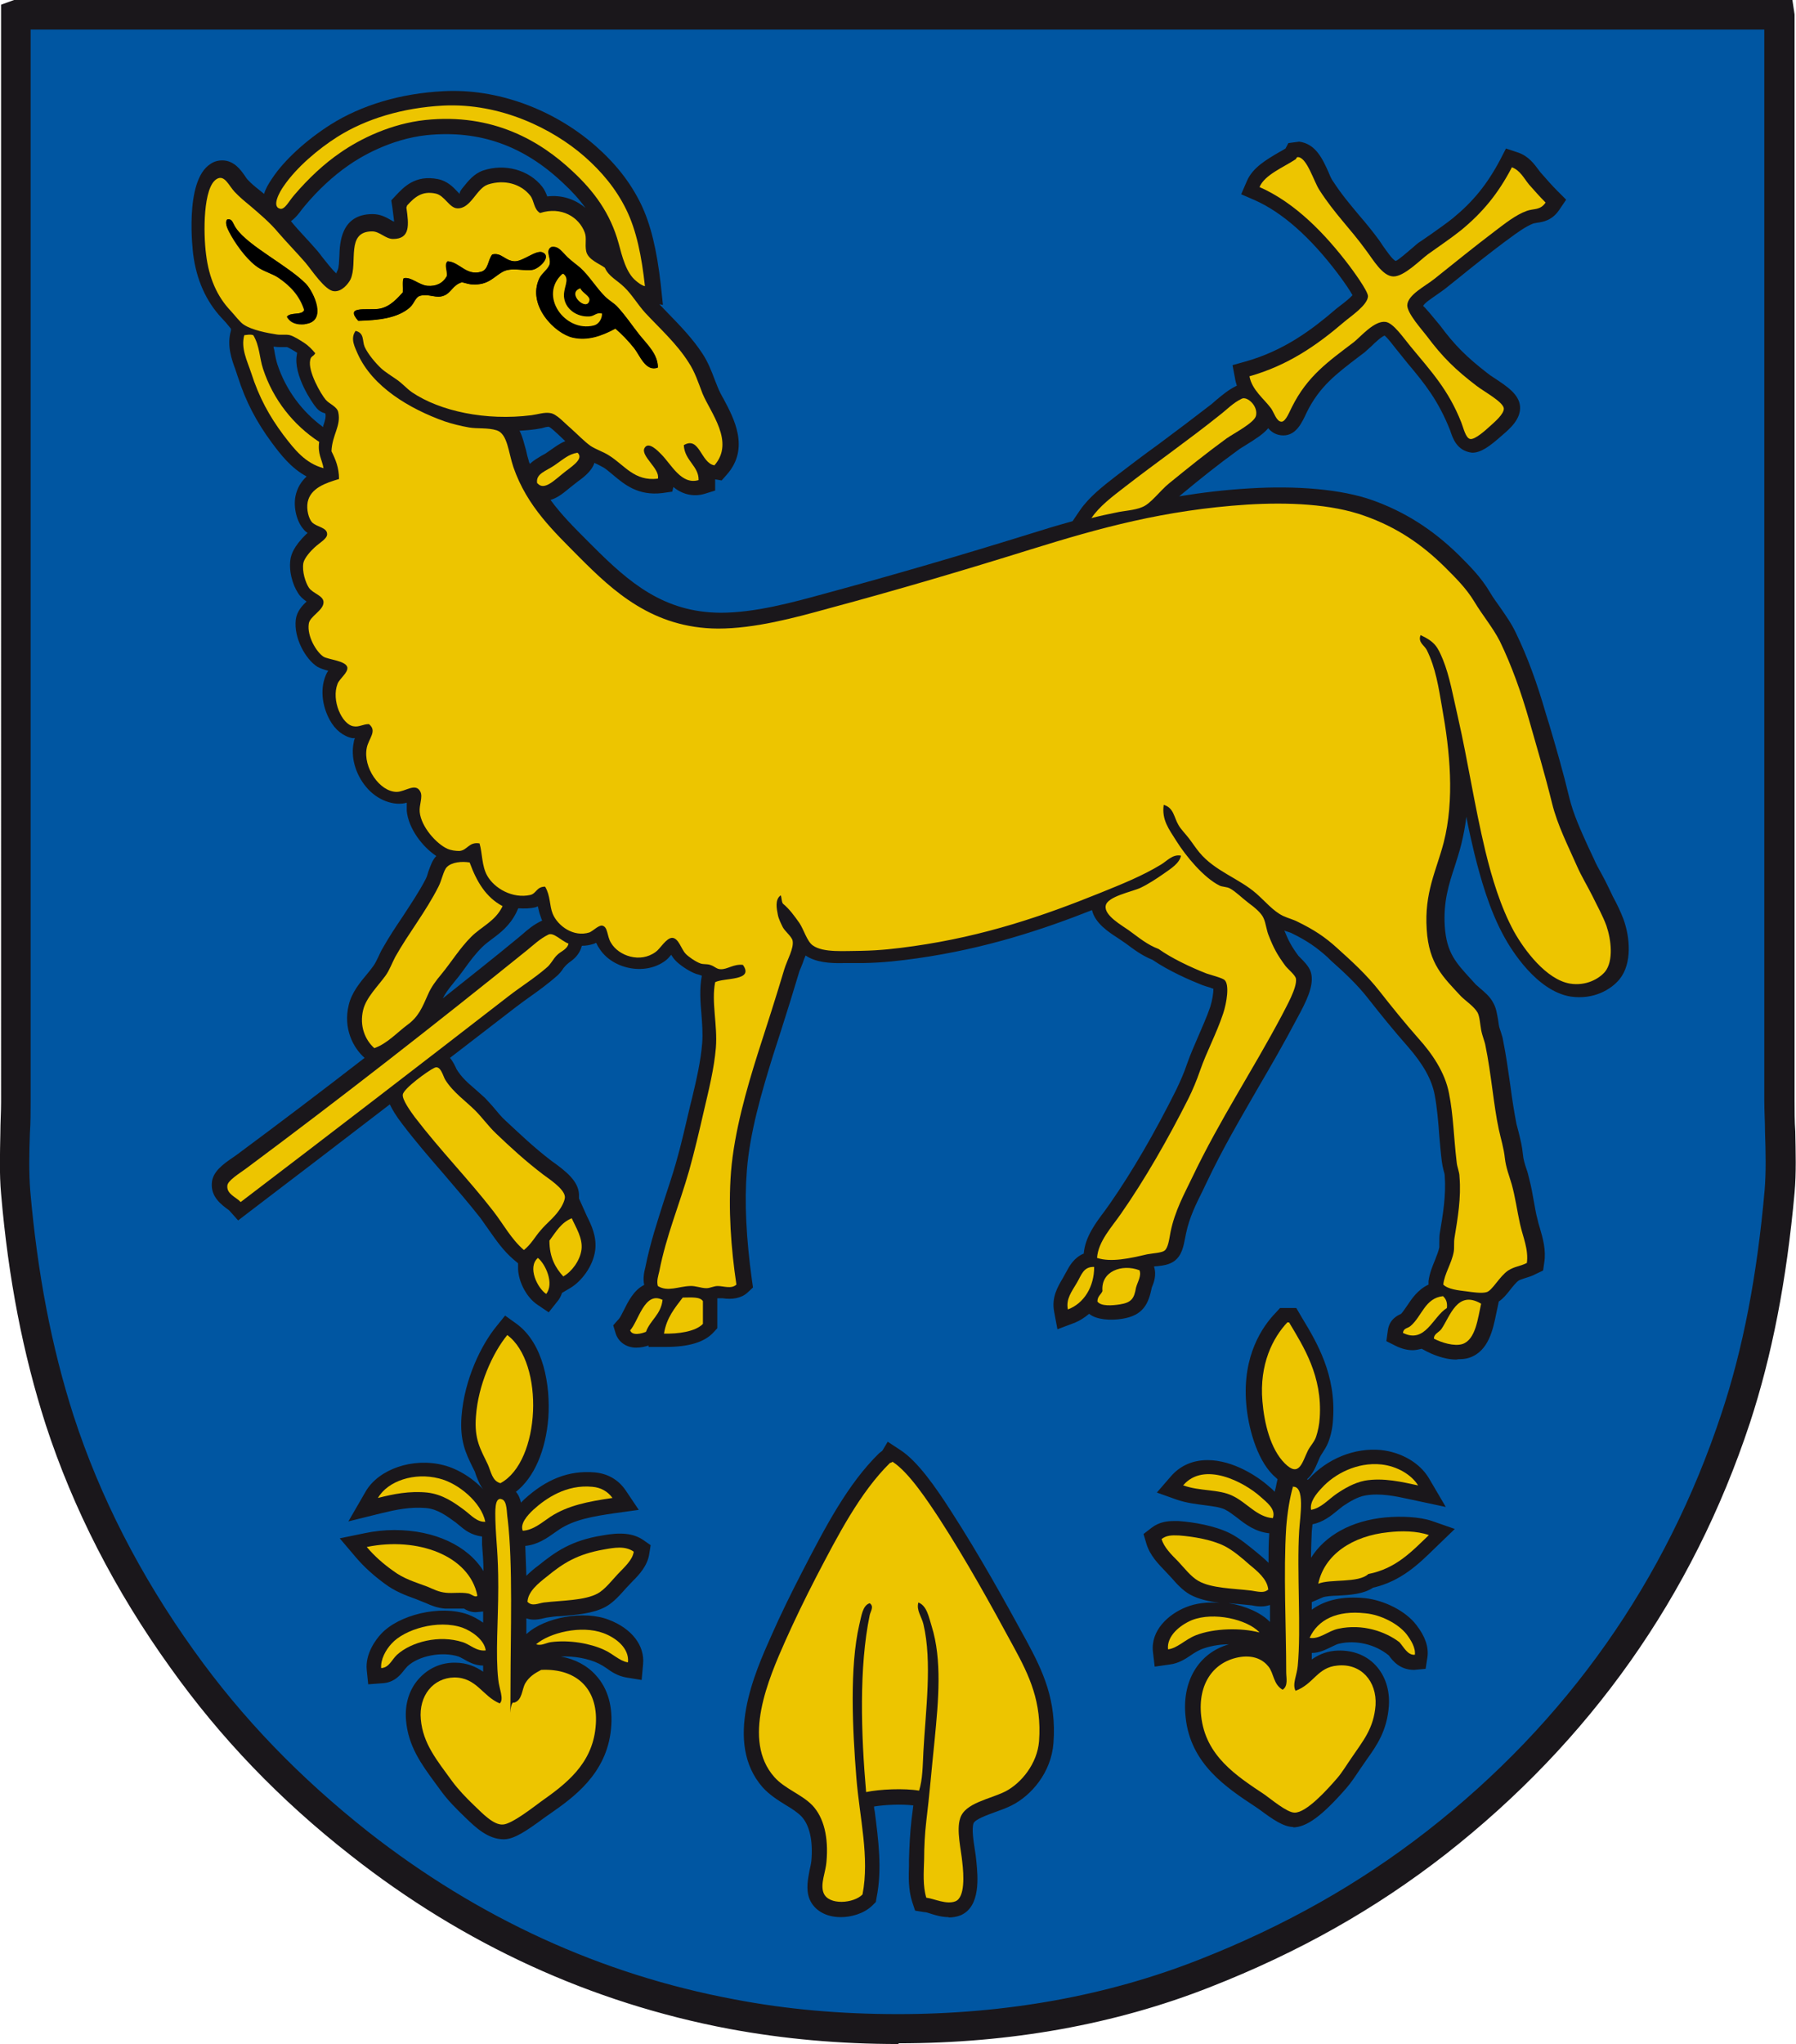 <svg id="wappen" data-name="wappen" xmlns="http://www.w3.org/2000/svg" version="1.1" viewBox="0 0 498.5 567.1">
  <g>
    <path d="M4.6,4.1h489.4v301.4c0,8.6.7,17.2,0,25.1-2.1,23.3-5.9,43.9-12.2,63-16.5,49.7-45.8,88.6-83.1,117.7-18.9,14.7-39.8,26.6-64.3,36.3-24.3,9.5-52.2,15.3-85,15.4-16.6,0-31.8-1.4-46.2-4.2-41.5-7.8-75.3-25.3-103.2-47.2-18.7-14.7-35.1-31.4-49.3-51.2-14.1-19.6-26-41.7-34-66.3-6.2-19.2-10.2-39.9-12.2-63.2-.7-8,0-16.5,0-25.1V4.7c0-.3,0-.6.2-.6ZM173.8,58.2c-2.8-5.7-6.8-10.5-11.6-14.7-8.7-7.6-23.2-14.9-39.2-14.1-11.4.6-21.6,3.7-29.4,8.7-5.2,3.3-11.3,8.4-14.9,13.7-1,1.5-3.4,5.6-1,6.2,1.3.3,2.6-2.1,3.9-3.7,4-4.7,8.5-8.8,12.8-11.8,5.8-4,14.4-8.2,23.6-9.1,18.9-2,32.2,5.9,41,14.3,5.8,5.4,10.4,11.5,12.7,19.9,1,3.6,2.1,8.2,4.8,10.4.7.5,1.6,1.3,2.5,1.5-.9-8.1-2.3-15.3-5.2-21.2ZM405.5,63.8c-2.9,2.3-5.6,4.1-9.1,6.6-2.2,1.6-6.7,6.4-9.7,6.2-3-.1-5.6-4.7-7.5-7.2-4.4-6.1-8.7-10-13-16.8-1.5-2.3-3.4-8.8-5.8-9.1-.6,0-.5.4-.8.6-3.3,2.2-8.5,4.3-10,7.7,10,4.4,18.3,13,24.9,21.8.9,1.2,5.2,7,5.2,8.5,0,2.5-5.1,5.7-6.6,7.1-7.7,6.6-15.7,12.1-26.3,15.1.7,3.8,4,6.2,6,8.9.8,1.1,1.4,3.7,2.9,3.7,1.3,0,2.3-3,2.9-4.1,4.3-8.6,10.1-12.6,17.2-18,2.1-1.7,5.6-5.9,8.7-5.6,2.3.2,5.1,4.4,7,6.8,5.7,6.9,10.4,12.1,14.1,21.1.6,1.5,1.2,4.4,2.5,4.6,1.3.2,4.2-2.5,5.4-3.5,1.2-1.1,4.1-3.4,3.9-5-.1-1.8-5.4-4.6-7.5-6.2-5.8-4.5-9.5-8-13.9-13.9-1.3-1.6-5.5-6.2-5.4-8.5,0-2.9,5-5.3,7.5-7.3,5.8-4.6,10.8-8.7,16.6-13.1,2.9-2.2,6-4.7,9.1-5.8,1.9-.7,3.7,0,5.2-2.3-1.6-1.6-3.1-3.2-4.6-5-1.4-1.7-2.5-4-4.8-4.8-3.7,7.1-8,12.4-14.1,17.4ZM109.3,65.7c-2.1,0-3.7-2.1-5.8-2.1-7.4,0-3.9,8.7-6,13.3-.6,1.3-2.4,3.5-4.6,3.3-2.5-.2-6.2-5.9-7.9-7.9-2.6-3-4.9-5.2-7.5-8.3-2.3-2.8-5.4-5.4-8.1-7.7-1.1-1-2.8-2.2-4.1-3.7-1.6-1.7-2.8-5-5-3.5-3.7,2.4-3.7,14.9-2.9,20.9.9,6.5,3.2,11.6,6.8,15.6,1.3,1.4,2.6,3.2,3.7,3.9,2.3,1.5,6.5,2.3,9.1,2.7,1.2.2,2.6-.1,3.7.2,1.2.3,2.8,1.4,3.9,2.1,1.1.7,2.2,1.8,3.1,2.9-.6,1-1.2.7-1.4,1.9-.7,3.1,3.1,9.5,4.3,11,1.1,1.2,3.2,1.9,3.5,3.5.8,3.8-1.6,6.2-1.9,10.8,1.1,2.2,2,4.4,2.1,7.7-3.7,1.2-7.9,2.5-8.7,6.4-.4,2.1.3,4.6,1.2,5.6,1.3,1.4,4.1,1.4,4.2,3.3,0,1.4-2.1,2.3-3.5,3.7-1.1,1-2.8,3-3.1,4.3-.5,2.4.5,5.4,1.5,6.8,1.1,1.8,4.2,2.2,4.1,4.1,0,2.3-3.9,3.9-4.1,6-.4,3.4,2.1,7.9,4.1,9.1,1.3.9,6.2,1.1,6.6,2.9.3,1.4-2.1,3.1-2.7,4.6-1.9,4.6,1.1,11.3,4.4,11.8,1.7.3,2.7-.7,4.3-.6,2.3,2,0,4-.6,6.6-1.1,5.5,3.6,12.3,8.3,12.2,2.4,0,5.4-2.7,6.6,0,.7,1.5-.4,3.6-.2,5.6.4,4.1,4.6,8.8,7.7,10.2.9.4,2.2.7,3.3.6,2.3-.2,2.6-2.6,5.6-2.1.7,2.8.5,6.2,2.1,8.9,2,3.6,7.1,6.5,12,5.4,1.7-.4,1.8-2.2,4.1-2.3,1.4,2.4,1.2,5.2,2.1,7.5,1.3,3.4,5.8,6.6,10.2,5.2,1.1-.4,2.5-2,3.5-1.9,1.7.2,1.3,2.8,2.5,4.8,2.2,3.6,8.1,5.7,12.4,2.5,1.2-.9,2.8-4,4.6-3.9,1.9,0,2.6,3.1,3.7,4.4.7.7,2.8,2.2,4.1,2.7.8.3,1.8.1,2.7.4,1.3.5,1.8,1.2,2.9,1.2,1.9,0,3.6-1.5,6.2-1.2,3.3,4.5-5.1,3.5-7.7,4.8-1.1,5.5.7,11.8.2,18.2-.5,5.9-2,11.8-3.3,17.4-1.3,5.6-2.6,11.2-4.1,16.6-2.6,9.5-6.4,18.2-8.3,28-.3,1.3-.8,2.8-.4,4.1,2.7,1.7,5.8.1,8.9,0,1.5,0,3,.6,4.6.6,1.1,0,2-.6,3.1-.6,1.7,0,3.8.9,5.2-.4-1.4-10.1-2.2-21-1.5-31.3.9-10.9,4.3-22.8,7.5-33,2.3-7.4,5-15.5,7.3-23.2.8-2.6,2.7-5.7,2.3-7.9-.2-1.1-2.1-2.6-2.7-3.7-.6-1-1.2-2.4-1.4-3.5-.3-1.6-.9-4.2.8-5.4.3.6.3,1.7.6,2.3,1.9,1.5,3.1,3.3,4.6,5.4,1.3,1.8,2.2,5.1,3.7,6.2,2.9,2,8.9,1.5,13.5,1.5,5.2,0,9.6-.6,14.5-1.3,19.8-2.8,36-8.4,51.6-14.7,6.2-2.5,11.9-4.8,17-7.9,1.7-1,3.3-2.9,5.6-2.5-.4,2.1-2.8,3.6-4.8,5-2,1.4-4.3,2.9-6.4,3.9-2.4,1.1-9.3,2.4-9.7,5-.5,2.8,4.7,5.6,6.4,6.8,2.9,2.1,5.1,4,8.3,5.2,3.5,2.6,8.7,5,13.3,6.8,1.4.6,4.3,1.2,5,1.8,1.4,1.3.6,6.3-.4,9.3-1.9,5.7-4.6,10.6-6.4,15.7-1,2.8-2.1,5.5-3.3,7.9-5.5,11.1-12,22.3-18.7,31.9-2.5,3.6-6.4,7.6-6.6,12.2,3.9,1.2,9.2,0,13.9-1,1.6-.4,3.9-.5,4.8-1,1-.7,1.2-3,1.7-5.2,1.2-6,3.9-10.7,6-15.1,7.8-16.3,16.5-29.2,24.9-45,1.2-2.3,4.4-7.7,3.9-10.2-.2-1.1-2.2-2.6-2.9-3.5-2.3-3.1-3.2-5-4.6-8.3-.7-1.6-.8-3.4-1.5-5-.6-1.5-2.5-2.9-4.3-4.3-1.7-1.3-3.5-3.1-5-3.9-.9-.5-2.1-.4-2.9-.8-4.4-2.3-9.3-8.2-12-12.4-2-3.2-4.1-5.7-3.5-10,2.8.8,2.9,3.4,4.1,5.6.6,1.1,1.9,2.5,2.9,3.7,1,1.3,1.9,2.7,2.9,3.9,4.3,5.2,10.9,7.2,15.8,11.4,2.5,2.1,4.7,4.9,7.4,6.2,1.4.7,2.9,1,4.2,1.7,4.3,2.1,7.4,4.2,10.8,7.2,4,3.7,8.2,7.4,11.8,12,3.3,4.2,7,8.8,10.8,13.1,3.7,4.2,7.4,9.4,8.5,15.3,1.1,5.9,1.3,12.2,2.1,18.9.2,1.4.7,2.8.8,4.2.4,5.8-.5,11.5-1.4,17-.2,1.2,0,2.6-.2,3.8-.6,3.3-2.6,6.1-2.9,9.1,1.3,1.3,4.2,1.6,6.6,1.9,1.4.2,4.1.5,5.4.2,1.6-.4,3.6-4.4,6-6,1.8-1.2,3.2-1.1,5.2-2.1.6-3.7-1-7.2-1.9-10.8-.8-3.6-1.3-7.4-2.3-11-.7-2.5-1.6-4.6-1.9-7.2-.3-2.9-1.1-5.3-1.7-8.1-1.4-6.4-2.2-15.5-3.7-23.2-.2-1.2-.9-2.7-1.2-4.4-.3-1.7-.4-3.7-1-4.8-1-1.7-3.3-3.2-4.6-4.5-4.9-5.3-8.9-8.9-9.5-18.5-.7-10.2,2.8-16.4,4.7-24.1,3.1-12,1.7-25.6-.4-37.3-1-5.8-1.9-11.2-4.3-16.2-.6-1.3-2.5-2.1-1.7-4.1,4,2,4.7,3.2,6.2,6.8,2,4.7,2.9,10.2,4.1,15.7,2.9,12.7,4.5,24.6,7.7,37.5,1.8,7.3,4.2,15.4,7.9,22.2,2.9,5.2,8.9,13.5,15.6,14.5,4.4.7,8-1.3,9.7-3.3,2.4-2.9,1.7-8.9.4-12.7-1-2.8-2.6-5.6-3.9-8.3-1.3-2.8-2.9-5.4-4.2-8.1-2.5-5.7-5.6-11.5-7-17.6-2.1-8.6-4.3-15.9-6.4-23.2-2.2-7.7-4.8-15.1-8.1-21.8-1.9-3.9-4.8-7.3-7.1-11-2.3-3.9-5.2-6.7-8.3-9.7-6.2-6.1-13.1-10.9-22.2-14.1-9.2-3.3-21.1-3.8-32.6-3.1-23,1.5-40.9,6.6-59.9,12.4-18.6,5.8-37.2,11.3-56.2,16.4-9.4,2.6-20.5,5.6-30.7,5.6-18.2,0-29.1-10.4-38.4-19.7-7.2-7.2-14.7-14.1-18.4-25.1-1.4-4-1.6-9.1-4.6-10.2-2.5-.9-5.4-.4-7.7-.8-2.3-.4-4.8-.9-6.8-1.7-9.7-3.5-20-9.6-24.1-18.7-.8-1.7-2.2-4.2-.6-6.4,2.5.6,1.8,2.7,2.5,4.4.9,2,2.9,4.5,4.6,6,1.3,1.1,2.9,2.1,4.3,3.1,1.6,1.2,2.8,2.6,4.2,3.5,7.8,5.3,20.5,8,33.2,6.4,1.6-.2,3.7-.9,5.2-.6,1.8.3,4,2.8,5.8,4.3,1.9,1.7,3.7,3.6,5.4,4.8,1.5,1,3.7,1.7,5.2,2.7,4.2,2.8,6.9,7.3,13.5,6.4.6-2.7-4.9-6.3-3.7-8.5,1.1-2,3.8.8,4.6,1.7,2.8,3,5.6,8.7,10.4,7.2,0-3.9-3.9-5.5-4.1-9.7,4.4-2.6,4.7,5,8.5,5.6,5.7-6.5-1.2-14.6-3.3-19.9-1.2-3.1-2.2-6-3.9-8.7-3.3-5.2-8-9.4-12-13.7-2.1-2.3-3.8-5-5.8-7.1-1.9-1.9-4.4-2.9-5.4-5.4-1.4-1.1-4.6-2.2-5.2-4.6-.5-2,.2-3.6-.4-5.2-1.7-4.3-6.5-7.3-12.4-5.4-1.8-1.1-1.6-3.4-2.7-4.8-2.6-3.3-7.3-4.6-11.8-3.1-3.2,1.1-4.7,6.8-8.5,6.6-2.3-.1-3.5-3.6-6-4.1-3.8-.8-5.7,1-7.9,3.3.7,4.8,1,8.7-3.7,8.7ZM67.8,93c-1,3.6.8,7.1,1.9,10.4,2.2,6.9,5.1,12.1,8.9,17.2,3.2,4.2,6.1,7.9,11.2,9.3-.5-2.4-1.7-3.9-1.2-7.3-7.1-4.7-12.8-11.8-15.6-20.3-1-3-.9-6.4-2.7-9.3-.9-.3-1.5-.1-2.5,0ZM310,142.2c2.3-.5,5.2-.6,7.2-1.5,2.3-1,4.9-4.5,7.5-6.6,5.4-4.4,10.4-8.5,16-12.5,2.2-1.5,7.6-4.3,8.1-6.2.7-2.6-2.4-5.5-3.9-4.8-2.5,1.2-4.1,2.9-6.2,4.6-8.5,6.7-17.8,13.3-26.3,19.9-3.5,2.7-7.1,5.4-9.3,8.7,2.2-.6,4.6-1.1,7.1-1.6ZM156.1,131.4c2.1-1.7,6.1-4,4.1-5.8-2.5.4-3.9,1.8-6.4,3.5-2.3,1.6-5.3,2.3-4.8,5,1.8,2.1,4.7-.8,7-2.7ZM124,240.6c-.9.9-1.4,3.7-2.3,5.4-3.6,7-8.3,12.9-12,19.5-.9,1.7-1.6,3.7-2.7,5.2-2.1,2.9-5.4,6.2-6.2,9.5-1.1,4.5.6,8.4,3.1,10.6,3.5-1.2,6.4-4.4,9.1-6.4,3.2-2.3,4.2-4.9,5.8-8.5.9-2.1,2.2-3.7,3.7-5.6,2.8-3.4,5.1-7.2,8.3-10.4,2.9-2.9,6.7-4.3,8.7-8.5-4.6-2.5-7.2-6.8-9.1-12-2.2-.4-5.2-.1-6.4,1.3ZM152.2,259.3c-2.4,1.1-3.9,2.6-6,4.4-25.3,20.5-51.5,40.9-77.9,60.5-1.8,1.4-5.1,3.4-5.2,4.8-.2,2.3,2.4,3.1,3.7,4.5,24.7-18.8,49.8-38.1,74.2-57,3.6-2.8,7.5-5.2,10.8-8.1,1.1-1,1.7-2.3,2.7-3.3,1.1-1.2,2.9-1.6,3.3-3.3-2.1-.8-4.1-3.2-5.6-2.5ZM150.1,341.2c1.6-1.9,3.6-3.4,5-5.4.6-.9,1.7-2.7,1.7-3.8-.2-2.3-4.7-5.2-6-6.2-5.1-3.9-8.8-7.4-13.1-11.4-2.2-2.1-3.9-4.4-5.8-6.4-2.5-2.5-6.2-5.1-8.3-8.5-.6-.9-1.3-4.3-3.1-3.3-1.7.9-8.5,5.7-8.7,7.4-.2,1.5,2.2,4.8,3.3,6.2,7.1,9.4,14.9,17.3,21.8,26.1,2.8,3.6,5,7.8,8.5,10.8,2-1.6,3.2-3.8,4.8-5.6ZM161.3,346.8c.4-3.2-1.6-6.2-2.7-8.7-3,1.2-4.5,3.8-6.2,6.2,0,4.6,1.7,7.6,3.9,10,2.2-1.3,4.6-4.4,5-7.4ZM149.3,349c-3,2.5-.1,8.4,2.3,10,2.3-2.9-.2-8.2-2.3-10ZM299,355.9c-1.4,2.4-3.1,4.6-2.5,7.4,4.5-1.7,7.2-6.4,7.3-11.8-2.9-.1-3.5,2.2-4.8,4.4ZM306,358.1c-.4,1.1-1.5,1.4-1.4,2.9,1,1.4,4.2,1.1,6.2.8,3.3-.5,4-1.7,4.5-4.6.3-1.6,1.7-3.4.9-5-4.8-1.8-10.6.3-10.2,5.8ZM391.4,367.9c-.8.7-1.9.4-2.1,1.9,6.3,3.1,8.3-4.5,12.2-6.9.2-1.6-.3-2.6-1.1-3.3-5.1.4-5.9,5.5-9.1,8.3ZM175,369.1c.5,1.6,3.1,1,4.4.4,1.2-3.3,4.2-4.8,4.6-8.9-4.9-2.4-6.6,6-8.9,8.5ZM189.5,360c-2.2,2.9-4.5,5.6-5.2,10,3.8,0,8.7-.4,10.8-2.7v-6.2c-.8-1.4-3.4-1-5.6-1ZM400.1,368.7c-.7,1-2.2,1.3-2.1,2.7,2.1,1.1,5.6,2.2,7.9,1.5,3.7-1.2,4.3-7.2,5.2-11.2-6.5-3.9-8.6,3.5-11,7ZM350.4,388.8c.5,6,2.7,13.7,6.2,17.2s4.8-.2,6.4-3.5c.7-1.4,1.7-2.5,2.3-3.9.5-1.4.9-3.4,1-5.2.8-11.6-4.5-19.9-8.5-26.5h-.4c-4.1,4.3-7.9,11.7-7,22ZM132.1,393c-.4,6.3,1.3,9,3.3,13.3.9,2,1.2,4.6,3.5,5.2,11.2-6,12.3-33.4,1.9-41.1-4.1,5-8.1,13.9-8.7,22.6ZM246.9,406c-8.3,8.2-14.4,20-20.5,31.7-3.1,6-5.9,11.8-8.5,17.6-4.8,10.6-12.1,27.5-3.1,37.8,2.8,3.2,7.6,4.8,10.6,7.9,3.2,3.4,4.5,8.8,3.9,15.6-.2,2.9-1.8,6.2-.8,8.7,1.4,3.5,8.3,2.9,10.8.4,2-10.3-.8-21.2-1.7-32.3-1.1-13.7-1.9-30.8.8-42.5.5-2.4.9-5.4,2.9-6,1.3.9.2,2.3,0,3.3-3,14.4-2.5,33.1-1,49.1,3.7-.8,10.6-1.1,14.7-.4,1.1-3.1,1-6.9,1.2-10.8.6-11.4,2.5-24.9,0-35.4-.5-2.2-2.1-3.8-1.4-6,2.5.9,3,4.2,3.7,6.6,2.9,9.3,1.9,20.6.8,31.7-.7,7.6-1.3,15.1-2.3,22.4-.4,3.4-.5,7-.6,10.6,0,3.5-.4,7.2.6,10.6,2.3.4,5.6,2.1,8.1,1,2.7-1.1,2.2-7.3,1.9-10.8-.4-3.5-1.7-8.9-.6-12.2,1.4-4.2,8.2-5.2,12.6-7.5,4.5-2.2,8.9-7.6,9.3-13.9.8-10.9-2.8-18.2-7-26.1-6.5-12-13.3-24-20.7-35.7-3.1-4.8-8.4-12.8-12.9-15.7-.1.2-.8.4-.8.4ZM383.3,406.2c-6.7-.7-13,2.6-16.6,6.6-1.4,1.6-3.3,3.8-2.9,6,2.8-.5,4.7-2.7,7-4.4,2.2-1.6,4.8-3.2,7.9-3.7,5.3-1,10.5.4,14.7,1.3-1.7-3-5.7-5.3-10.2-5.8ZM349.8,415.2c-4.5-4-15.6-9.9-21.4-3.1,4.7,1.7,9.7,1,13.7,2.9,3.9,1.9,6.8,5.9,11.2,6.2.9-2.5-1.7-4.4-3.5-6ZM122,410.2c-6.9-1.7-14.3.7-17,5.4,4.3-1.1,8.8-2,13.7-1.5,4.3.5,7.4,2.8,10.2,4.8,1.9,1.4,3.6,3.5,6,3.3-1.1-5.4-7.6-10.7-12.8-12ZM164.4,412.5c-7.2-.7-12.8,3.2-16.4,6.4-1.7,1.6-3.7,3.9-2.9,5.8,2.9-.3,5.3-2.3,7.7-3.9,4.8-3.1,10.3-4.2,17.2-5.2-1.3-1.9-3.2-2.9-5.6-3.1ZM356.8,423.9c-.8,12.6,0,27.6,0,40.2s.6,3.8-1,4.8c-2.6-1.5-2.5-4.5-3.9-6.4-1.5-1.9-3.9-3.2-7.7-2.7-7.3,1-12,7.2-11,16.4,1.3,11,9.9,16.6,17.6,21.8,1.6,1.1,6.2,5,8.3,5,3.3,0,9.2-6.5,11.8-9.5,1.4-1.6,2.8-3.8,4.1-5.8,3.2-4.6,6.2-8,6.6-14.5.4-6.6-3.9-11.7-10.6-11-5.6.6-6.5,5.1-11.6,7-1-1.8.4-4.4.6-6.9,1-10.3-.3-26.2.4-37.5.2-3.7,1.9-12.8-1.9-12.2-.8,3-1.6,7.4-1.9,11.4ZM141.6,467.6c0-14.3.7-33.7-.8-46.2-.2-1.8,0-4.7-1.5-5.4-2.3-1-1.9,3.9-1.9,5.8.3,6.4.8,12.3.8,18.5,0,9.6-.8,18.5,0,25.7.2,2.4,1.7,5.5.4,6.6-4.9-2.1-6.4-7.3-12.6-7.2-5.9,0-9.9,5.1-9.3,11.6.6,6.8,4.5,11.4,8.7,17.2,1.8,2.5,3.8,4.5,6.2,6.8,2.2,2.1,5.3,5.3,7.9,5.2,2.5-.1,8.8-5.2,10.6-6.4,6.9-4.8,14.1-10.3,15.1-20.5,1-10.3-5.1-16.4-15.1-16-1.8,1-3.3,1.9-4.4,3.7-1.1,1.8-.8,4.7-3.1,5.4-1.6-.8-1-3.1-1-4.8ZM385.4,425.1c-10,1-17.8,6.2-19.5,14.3,3.3-1.4,11.1,0,13.9-2.7,7.7-1.5,12.1-6.3,16.8-10.8-3.4-1.2-7.7-1.2-11.2-.8ZM346.9,434c-2.1-1.8-4.6-4-7-5.2-3.4-1.7-8.6-2.7-12.6-2.9-2,0-3.5,0-4.8,1,.7,2.4,2.7,4.3,4.6,6.2,1.8,1.8,3.5,4.2,5.6,5.4,3.6,2,9.9,2.1,14.7,2.7,1.5.2,3.6.9,4.8-.4-.3-2.8-3-5-5.2-6.8ZM101.8,429.3c2.1,2.5,4.6,4.7,7.3,6.6,2.9,2.2,6,3,9.5,4.4,1.7.7,3.1,1.5,5.2,1.7,1.9.2,4.1-.2,6.2.2.7.1,2,1.4,2.5.6-2.1-11-16.6-16.4-30.7-13.5ZM167.6,429.9c-7.4,1.3-11.2,3.8-15.8,7.5-2.4,1.9-5.2,4.2-5.4,7,1.3,1.4,3,.4,4.6.2,5-.6,11.2-.4,14.9-2.5,2-1.1,4-3.7,5.6-5.4,1.8-2,4-3.9,4.4-6.2-2.4-1.7-5.5-1.1-8.3-.6ZM390.4,453.3c-2.3-2.9-7.1-5.3-11.4-5.8-8-.9-13.2,1.9-15.5,6.8,2.6.6,5.1-1.9,7.9-2.5,6.8-1.5,13.1.9,17,3.7,1.2,1.3,2.3,3.7,4.3,3.5.3-2-1.1-4.2-2.3-5.8ZM330.9,449.6c-3.4,1.3-7,4.3-6.6,8.1,2.6-.4,4.7-2.8,7.7-3.9,5.1-2,12.6-2.1,17.6-.8-3.3-3.5-12.6-5.7-18.7-3.3ZM128.4,451.6c-6.9-2.5-16.2.5-19.7,4.4-1.6,1.7-3.1,4.4-2.9,6.8,2.2-.1,2.8-2.4,4.4-3.7,4-3.6,11.8-5.6,18.2-3.5,2,.6,3.8,2.6,6.4,2.3-.4-2.7-3.5-5.2-6.4-6.2ZM167.3,453.1c-6.1-2.3-15-.1-18.7,3.1,1.6.5,2.8-.4,4.1-.6,5.3-.7,11.1.4,14.7,2.1,2.5,1.2,4.4,3.2,6.6,3.5.4-3.9-3.3-6.8-6.8-8.1Z" style="fill: #0056a2; fill-rule: evenodd; stroke-width: 0px;"/>
    <path d="M249.4,567.1h0c-16.5,0-31.9-1.4-47-4.2-38.2-7.2-73.6-23.4-105-48.1-19.8-15.5-36.2-32.6-50.1-52.1-15.4-21.4-27-44.1-34.6-67.4-6.3-19.6-10.4-40.6-12.4-64.1-.5-5.5-.3-11.3-.2-16.9,0-2.8.2-5.7.2-8.5V1.3L3.9,0h493.6c0,0,.6,4,.6,4v301.4c0,2.8,0,5.7.2,8.5.1,5.6.3,11.5-.2,17-2.2,24.4-6.3,45.3-12.4,63.9-15.9,48.1-44.4,88.3-84.5,119.7-19.5,15.2-40.8,27.2-65.3,36.8-26.4,10.4-55.5,15.6-86.5,15.6ZM8.5,8.2v297.5c0,2.9,0,5.8-.2,8.7-.2,5.6-.3,10.9.1,16,2,22.9,5.9,43.3,12,62.3,7.3,22.5,18.5,44.4,33.4,65.2,13.5,18.9,29.4,35.3,48.5,50.4,30.4,23.8,64.5,39.5,101.5,46.4,14.6,2.8,29.5,4.1,45.5,4.1,30,0,58.1-5.1,83.5-15.1,23.7-9.3,44.4-21,63.3-35.7,38.8-30.3,66.3-69.3,81.7-115.8,6-18,9.9-38.3,12-62.1.4-5,.3-10.4.1-16,0-2.9-.2-5.8-.2-8.7V8.2H8.5ZM263.4,531.9c-1.9,0-3.7-.5-5.2-1-.6-.2-1.2-.4-1.7-.4l-2.5-.4-.8-2.4c-1.1-3.4-1-7-.9-10.1v-1.7c.1-3.7.3-7.5.7-11,.2-1.3.3-2.7.5-4-3.2-.4-7.8-.2-10.9.3,0,.5.1,1,.2,1.4,1,7.9,2.1,16,.5,23.9l-.2,1.2-.9.9c-2.4,2.4-6.1,3.3-8.8,3.3h0c-4.2,0-7.4-1.9-8.7-5-1.1-2.8-.4-5.7,0-8,.2-.9.4-1.7.5-2.6.5-5.6-.5-10-2.8-12.4-1.1-1.1-2.6-2.1-4.3-3.1-2.1-1.3-4.5-2.8-6.4-4.9-10.9-12.4-2.2-31.8,2.4-42.1,2.6-5.9,5.5-11.8,8.6-17.8,6.3-12.2,12.6-24.3,21.3-32.8l.9-.7,1.5-2.5,3.5,2.3c4.8,3.1,9.8,10.3,14.1,17,8,12.4,15,25.1,20.9,35.9,4.6,8.5,8.4,16.5,7.5,28.4-.6,8.2-6.2,14.6-11.6,17.3-1.4.7-3,1.3-4.7,1.9-2.2.8-5.5,2-5.9,3.1-.5,1.6,0,4.9.4,7.4.2,1.1.3,2.2.4,3.1.4,4.1,1.3,12.6-4.4,15-1,.4-2.2.6-3.4.6ZM139.8,510.3c-4.4,0-7.9-3.4-10.5-5.9-2.8-2.7-5.1-5-7.1-7.8l-1.4-1.9c-3.8-5.2-7.5-10.2-8.1-17.4-.4-4.5.9-8.7,3.7-11.7,2.5-2.7,5.9-4.3,9.7-4.3h.2c3.4,0,5.9,1.2,7.8,2.5,0-.6,0-1.2,0-1.7-2.4,0-4.2-1.1-5.6-1.9-.5-.3-1-.5-1.2-.6-4.7-1.5-11.1-.2-14.2,2.7-.2.2-.5.6-.8.9-1,1.3-2.7,3.6-6.1,3.8l-4,.3-.4-3.9c-.5-4.6,2.6-8.6,3.9-10,4.9-5.4,16.5-8.2,24.1-5.5,1.4.5,2.9,1.3,4.3,2.3,0,0,0-.2,0-.2,0-1,0-1.9,0-2.9l-2.1.2c-1.4,0-2.6-.6-3.2-1-.2,0-.7,0-1.2,0h-2.5c-.6,0-1.1,0-1.6,0-2.2-.2-3.9-.9-5.2-1.5l-3-1.2c-2.8-1-5.7-2.1-8.5-4.2-3-2.2-5.7-4.6-8-7.3l-4.5-5.3,6.8-1.4c2.8-.6,5.6-.9,8.4-.9,11.2,0,20.4,4.4,24.7,11.4,0-2.5-.2-4.9-.4-7.4v-2.2c-3.1-.4-4.9-1.9-6.2-3-.4-.3-.7-.6-1.1-.9-2.5-1.8-5-3.7-8.2-4-4.4-.4-8.6.5-12.3,1.4l-9.3,2.3,4.8-8.3c3.6-6.2,13.1-9.5,21.6-7.3,4,1,8.6,3.8,11.8,7.6,0,0,0,0,0,0-1.5-1.4-2.2-3.4-2.7-4.6-.1-.4-.3-.8-.4-1.2l-.7-1.4c-1.8-3.7-3.5-7.2-3-13.9.8-10.5,5.6-20,9.6-24.9l2.5-3.1,3.2,2.3c7.5,5.5,9.4,17.1,8.8,26-.7,9.2-4,16.7-9,20.6.8.9,1.2,2,1.4,3,.3-.3.6-.6.9-.9,6.1-5.6,12.4-8.1,19.5-7.5,3.6.3,6.6,2,8.6,4.9l3.7,5.5-6.5.9c-6.2.9-11.4,1.8-15.5,4.5l-1.3.9c-2.1,1.5-4.8,3.4-8.2,3.7h0c.1,2.6.2,5.5.3,8.3,1.1-1.1,2.3-2.1,3.4-2.9,4.6-3.7,9-6.9,17.7-8.3,4.9-.9,8.5-.7,11.4,1.3l2,1.4-.4,2.5c-.5,3.2-2.7,5.6-4.6,7.5l-1.8,1.9c-1.7,1.9-3.5,4-5.7,5.2-3.5,1.9-8,2.2-12.4,2.6-1.4,0-2.7.2-4,.4-2.4.6-3.9.8-5.6.2,0,1.5,0,2.9,0,4.3h.1c5-4.6,15.9-6.6,22.8-3.9,6.3,2.4,10,7.1,9.5,12.3l-.4,4.4-4.3-.7c-2.3-.4-4-1.5-5.5-2.6-.7-.5-1.4-.9-2.2-1.3-2.7-1.3-6.7-2.1-10.4-1.9,3.9.7,7.3,2.5,9.7,5.2,3.4,3.7,4.8,8.9,4.2,14.9-1.2,12.5-10.6,19.1-16.9,23.5l-1.3.9c-5.4,4-8.6,6.1-11.4,6.2h0ZM168.5,433.9c-6.7,1.2-9.9,3.3-13.6,6.2,3.3-.3,7.1-.5,9-1.6,1-.5,2.5-2.2,3.5-3.4l1.1-1.2ZM111.7,432.7c1.9,1.3,3.9,2,6.3,3l3.4,1.3c1.1.4,1.8.8,2.7.8h1c-3-2.8-7.8-4.7-13.5-5.1ZM141.2,377.2c-2.4,4.4-4.6,10.3-5,16.1-.3,4.5.6,6.5,2.2,9.7l.7,1.5c.2.3.3.7.4,1.1,2.2-2.9,3.8-7.6,4.2-13.1.4-5.9-.6-11.5-2.6-15.3ZM359.1,506.9c-2.8,0-5.8-2.1-9.3-4.7l-1.3-.9c-8.2-5.4-18-11.9-19.4-24.7-1.2-10.1,3.6-18,12-20.4-2.9,0-5.7.6-7.7,1.4-.9.4-1.8.9-2.8,1.6-1.6,1.1-3.5,2.3-5.9,2.6l-4.2.6-.5-4.2c-.6-5.8,4.2-10.3,9.2-12.3,2.7-1.1,6-1.5,9.3-1.2-3-.4-5.8-1-8.2-2.3-2.1-1.2-3.7-3-5.1-4.6-.5-.5-.9-1-1.4-1.5-2.3-2.4-4.6-4.7-5.6-8l-.8-2.7,2.2-1.7c2.2-1.7,4.5-1.9,6.3-1.9h1.2c4.2.3,10.1,1.3,14.3,3.4,2.6,1.3,5.2,3.5,7.3,5.2,1.1.9,2.3,1.9,3.4,3,0-2.8,0-5.5.2-8.2-3.8-.4-6.5-2.4-8.9-4.3-1.1-.8-2.2-1.7-3.4-2.3-1.5-.7-3.5-.9-5.7-1.2-2.3-.3-4.9-.6-7.6-1.5l-5.6-2,3.9-4.5c2.6-3,6.1-4.5,10.2-4.5,7.1,0,14,4.6,17,7.3.5.4,1.1.9,1.6,1.5.2-.8.4-1.5.5-2.2l.3-1.3c-.4-.4-.9-.8-1.3-1.2-4.6-4.6-6.9-13.5-7.4-19.8-1.1-13.4,4.6-21.5,8.2-25.2l1.2-1.3h4.5l1.7,2.9c4,6.6,9.4,15.7,8.5,28-.1,2.2-.6,4.5-1.3,6.3-.5,1.3-1.2,2.3-1.7,3.1-.3.4-.5.8-.7,1.2l-.6,1.4c-.6,1.4-1.4,3.3-2.9,4.6,0,0,.1.1.2.2,0-.1.2-.2.3-.3,5.1-5.6,12.7-8.7,20-8,5.7.6,10.8,3.6,13.3,7.8l4.7,8-10.3-2.2c-3.7-.8-7.9-1.7-12-1-2.3.4-4.5,1.8-6.3,3-.5.4-1,.8-1.5,1.2-1.7,1.4-3.9,3.2-6.9,3.8l-.2,2c-.1,2.3-.2,4.8-.2,7.3,3.9-6.2,11.2-10.3,20.6-11.2,4.3-.4,9.5-.2,13,1l6.3,2.2-5.7,5.5c-4.3,4.2-9.2,9-17,10.8-2.7,1.8-6.4,2-9.7,2.2-1.5,0-3.7.2-4.3.5l-3,1.3c0,.7,0,1.4,0,2.1,3.7-2.7,8.5-3.8,14.8-3.2,5.4.6,11.3,3.6,14.2,7.4,2.5,3.2,3.5,6.2,3.1,9l-.5,3.2-3.2.3h0c-4,0-6-2.6-7-4-3.9-3.2-9.2-4.3-13.7-3.3-.6.1-1.4.5-2.2.9-1.5.7-3.3,1.7-5.5,1.7,0,.6,0,1.2,0,1.8,1.6-1.1,3.5-2.1,6.3-2.4,4.5-.4,8.6,1,11.4,4,2.7,2.9,4,6.9,3.7,11.3-.5,6.8-3.3,10.9-6.1,14.8l-2,2.9c-1.2,1.8-2.4,3.6-3.7,5.1-6.8,7.8-11.1,10.9-14.9,10.9ZM341,444.8c4.7.7,9.1,2.7,11.5,5.2,0-1.5,0-3.1,0-4.7-.7.2-1.5.4-2.4.4h0c-.9,0-1.7-.1-2.6-.3l-4-.4c-.8,0-1.7-.2-2.5-.2ZM329.9,430.3c.7.7,1.2,1.2,1.7,1.8,1,1.2,2.1,2.4,3.1,2.9,1.9,1.1,5.7,1.4,9.1,1.7-2.2-1.8-4.2-3.5-5.8-4.3-1.9-.9-4.9-1.8-8.1-2.2ZM386.9,429.1c-.4,0-.8,0-1.1,0-5.4.5-9.8,2.4-12.6,5.2,1.6-.1,3.3-.3,3.8-.7l.9-.8,1.1-.2c3.1-.6,5.6-1.9,7.9-3.6ZM357.3,374c-1.8,3.3-3.3,8.1-2.8,14.5.4,5.3,2.2,10.8,4.2,13.6l.6-1.4c.4-.8.9-1.5,1.3-2.2.4-.5.6-1,.8-1.3.4-1.1.7-2.7.8-4.1.5-7.7-2-13.8-5-19.1ZM404.2,377.2c-3.6,0-7.1-1.7-8.1-2.2l-1.5-.8c-.8.2-1.6.4-2.5.4h0c-1.5,0-3.1-.4-4.7-1.2l-2.6-1.3.4-2.9c.4-3.3,2.9-4.3,3.7-4.7.4-.4,1-1.3,1.7-2.3,1.2-1.8,2.9-4.4,5.9-5.8v-1c.3-2.2,1.1-4.1,1.8-5.8.5-1.3,1-2.5,1.2-3.6,0-.4,0-.8,0-1.2,0-.9,0-1.7.1-2.5.9-5.3,1.8-10.7,1.4-16.1,0-.5-.2-1-.3-1.4-.2-.8-.4-1.7-.5-2.5-.3-2.4-.5-4.8-.7-7.1-.3-4-.6-7.8-1.3-11.5-.8-4.2-3.2-8.5-7.5-13.4-3.8-4.3-7.6-9-10.9-13.2-3.1-4-6.8-7.4-10.4-10.6l-.9-.9c-3-2.7-5.7-4.6-9.8-6.6-.5-.3-1.1-.4-1.6-.6-.2,0-.4-.2-.6-.2,1.1,2.7,1.9,4.3,3.9,7,1.9,1.9,3.3,3.3,3.6,5.2.6,3.4-1.5,7.6-3.9,12-3.9,7.4-7.4,13.4-10.9,19.4-5,8.7-9.8,16.8-14.3,26.3l-1.1,2.3c-1.8,3.6-3.7,7.4-4.6,11.8l-.2,1c-.5,2.5-.9,5.1-3.1,6.7-1.4,1-3,1.2-4.7,1.4-.3,0-.6,0-.9.1.8,2.4-.1,4.6-.6,5.8-.9,4.4-2.3,7.8-8.3,8.7-3,.5-7.1.3-9.1-1.4-1.3,1.1-2.7,2-4.3,2.6l-4.5,1.7-.9-4.8c-.8-4.1,1-7,2.4-9.4l1-1.8c.8-1.5,2.1-3.9,4.8-5,.4-4.7,3.4-8.6,5.8-11.8l1.5-2.1c6.2-8.9,12.5-19.8,18.3-31.4,1.1-2.3,2.2-4.7,3.1-7.4.9-2.6,2-5,3.1-7.6,1.1-2.6,2.3-5.2,3.3-8.1.6-1.9.9-3.9.9-5.1-.3,0-.6-.2-.9-.3-.8-.2-1.6-.5-2.2-.7-3.3-1.3-9.3-3.9-13.8-7-3-1.2-5.2-2.9-7.5-4.6l-2.2-1.5c-2.5-1.6-6.3-4.1-7.1-7.7-13.4,5.3-29.5,10.7-48.7,13.4-4.3.6-9.1,1.2-15,1.3h-5.4c-3.6.1-7.6-.2-10.4-2.1-.3.7-.6,1.4-.8,2.1-.3.8-.6,1.5-.9,2.2-1.7,5.7-3.5,11.5-5.3,17.1l-2,6.2c-3.3,10.6-6.5,21.7-7.3,32-.7,8.8-.2,18.8,1.4,30.4l.3,2.1-1.5,1.4c-1.7,1.6-4.3,2-6.9,1.6h-1.5s0,0,0,0v8.3l-1.1,1.2c-2.5,2.7-6.9,4-13.2,4h-4.8v-.4c-.8.3-2.1.6-3.4.6-2.7,0-4.9-1.5-5.7-3.9l-.7-2.3,1.6-1.8c.3-.3.9-1.5,1.3-2.3,1.2-2.4,2.8-5.7,5.7-7.1-.4-1.9,0-3.6.3-4.8,1.4-7,3.4-12.9,5.2-18.6,1.1-3.4,2.3-6.9,3.3-10.4,1.5-5.2,2.7-10.6,4-16.1l.5-2c1.2-5,2.4-10.2,2.8-15.2.2-2.6,0-5.3-.2-7.9-.3-3.5-.6-7.2.1-10.8h0c-.6-.2-1.1-.4-1.6-.5-2-.7-4.7-2.6-5.7-3.7-.5-.5-.9-1.1-1.2-1.6-.5.6-1,1.2-1.7,1.7-5.7,4.2-14.9,2.2-18.4-3.7-.3-.4-.5-.9-.7-1.3-.2,0-.3.1-.5.2-1.2.4-2.3.6-3.5.6h0c-.7,2.7-2.5,3.9-3.6,4.7-1,.8-1.2,1.2-1.5,1.5-.5.8-1.2,1.7-2.2,2.5-2.2,1.9-4.5,3.6-6.9,5.3-1.4,1-2.8,2-4.1,3-6.1,4.7-12.2,9.4-18.3,14.1.9,1.1,1.5,2.4,1.8,3.1,1.3,2.2,3.2,3.9,5.1,5.5,1,.9,1.9,1.7,2.8,2.5.9,1,1.8,1.9,2.7,3,.9,1.1,1.9,2.3,3,3.3,4,3.7,7.7,7.3,12.8,11.2,4.1,2.9,7.4,5.6,7.6,9.2,0,.2,0,.6,0,1.2l2.2,4.9c1.2,2.4,2.8,5.7,2.3,9.5-.6,4.5-3.9,8.7-7,10.5l-2.2,1.3c-.3.9-.7,1.7-1.4,2.5l-2.3,2.9-3.1-2.1c-2.9-1.9-5.2-6.1-5.4-9.8,0-.6,0-1.1,0-1.7l-1.3-1.1c-2.8-2.4-4.8-5.3-6.7-8-.8-1.1-1.6-2.3-2.4-3.4-3.2-4.1-6.6-8-10-12-3.9-4.5-7.9-9.1-11.7-14.1-1.7-2.2-2.8-4-3.5-5.5-13,10-26.1,20-39.1,29.9l-3,2.3-2.5-2.8c-2.2-1.6-5.1-3.7-4.8-7.6.2-3.1,3.1-5.2,5.9-7.1l1-.7c11.6-8.6,23.5-17.6,35.5-26.9h0c-3.2-2.8-6-8.2-4.4-14.7.8-3.4,3.1-6.2,5.2-8.7.6-.7,1.2-1.5,1.7-2.2.5-.7.9-1.6,1.3-2.4.4-.8.7-1.6,1.2-2.4,1.7-3,3.6-5.9,5.5-8.7,2.2-3.4,4.6-6.9,6.5-10.6.3-.6.5-1.3.7-2,.6-1.6,1.1-3.2,2.2-4.3,0,0,0,0,0,0-3.9-2.6-7.7-7.6-8.2-12.5,0-.8,0-1.6,0-2.3-3.4,1-8.2-.6-11.3-4.4-3-3.6-4.3-8.4-3.4-12.4,0-.4.2-.7.3-1.1h-.7c-2.5-.5-4.8-2.3-6.3-5.1-1.7-3.1-2.9-7.9-1.1-12.3.2-.5.4-.9.7-1.3-1.1-.3-2.1-.6-3-1.1-3.3-2.1-6.6-8-6-13.1.3-2.3,1.8-3.9,3-5-1-.7-1.8-1.4-2.4-2.4-1.5-2.3-2.7-6.3-2-9.8.2-.7.6-2.9,4.3-6.5.1-.1.2-.2.4-.3-.4-.3-.8-.6-1.1-1-1.9-2.1-2.9-6-2.3-9.2.5-2.4,1.6-4.1,3.1-5.5-4.4-2.4-7.2-6.1-9.6-9.3-4.3-5.8-7.3-11.5-9.5-18.4l-.6-1.8c-1.1-3-2.5-6.8-1.3-11v-.5c-.4-.5-.9-1.1-1.4-1.7l-1.2-1.3c-4.3-4.6-7-10.6-7.9-17.8,0-.2-2.6-20.2,4.8-24.9,1-.7,2.1-1,3.3-1,3.2,0,5.1,2.6,6.2,4.2.3.4.5.8.8,1.1.9,1,2.1,2,3,2.7.5.4,1.1.9,1.6,1.3.4-1.4,1.2-2.8,2.3-4.4,3.4-5.1,9.5-10.6,16.1-14.8,8.7-5.5,19.6-8.7,31.4-9.3,14.9-.8,30.5,5,42.1,15.1,5.6,4.9,9.7,10.1,12.6,16,2.8,5.7,4.5,12.9,5.6,22.5l.6,5.7-1-.2c.9.9,1.7,1.8,2.6,2.7,3.2,3.3,6.6,6.8,9.3,10.9,1.6,2.4,2.6,5,3.5,7.4l.8,2c.4,1,1,2.2,1.7,3.4,2.7,5.1,7.3,13.5.9,20.8l-1.5,1.7-1.8-.3h0c0,0,0,3.1,0,3.1l-2.9.9c-3.3,1-6.5,0-8.7-1.9l-.3,1.3-2.8.4c-6.7.8-10.5-2.4-13.6-5-.9-.7-1.7-1.5-2.7-2.1-.5-.3-1.2-.6-1.9-1-.2,0-.4-.2-.6-.3-.8,2.4-3,4-4.9,5.4l-1.9,1.5c-1.6,1.3-3.3,2.8-5.4,3.4,3,4.1,6.5,7.6,10.2,11.3l1.5,1.5c10.1,10.1,19.7,18.4,35.5,18.5h0c9.5,0,19.8-2.8,28.9-5.3,18.1-4.9,36.4-10.2,56.7-16.5,4.1-1.3,8.1-2.5,12.1-3.6l2.1-3.1c2.5-3.6,6.2-6.5,9.8-9.3,4.2-3.2,8-6.1,11.9-8.9,5-3.7,10-7.5,14.8-11.2l1.5-1.3c1.6-1.3,3.2-2.7,5.5-3.8h0c-.2-.6-.4-1.3-.5-2l-.7-3.7,3.6-1c10.7-3,18.5-8.9,24.8-14.3.3-.3.9-.7,1.5-1.2.8-.6,2.5-1.9,3.4-2.9-.6-1.1-1.9-3.1-4-5.9-7.7-10.2-15.5-17.1-23.2-20.5l-3.7-1.6,1.6-3.7c1.6-3.7,5.4-5.9,8.8-7.9.7-.4,1.3-.7,1.9-1.1l.8-1.5,3-.4c4.6.6,6.5,4.8,8.2,8.6.4,1,.8,1.9,1.2,2.4,2.4,3.7,4.8,6.5,7.3,9.5,1.9,2.2,3.7,4.4,5.6,7l1,1.5c.8,1.1,2.6,3.8,3.5,4.1.7-.2,3.4-2.6,4.6-3.6.9-.8,1.7-1.5,2.4-1.9l2.9-2c2.1-1.5,4-2.8,6-4.4,5.6-4.6,9.5-9.4,13.1-16.2l1.6-3.1,3.3,1.1c3,1,4.6,3.3,5.8,4.9.3.4.6.8.9,1.1,1.4,1.6,2.8,3.2,4.3,4.7l2.4,2.4-1.9,2.8c-2,3-4.6,3.4-6.2,3.6l-1,.2c-2.1.8-4.6,2.6-7,4.4l-1.1.8c-4.4,3.3-8.3,6.4-12.5,9.8l-4,3.2c-.7.5-1.5,1.1-2.4,1.7-1.1.8-3.3,2.2-3.6,3,.4.2,2.9,3.2,3.7,4.2l1,1.2c4,5.4,7.3,8.7,13.1,13.2.5.4,1.2.9,2,1.4,3.5,2.3,6.8,4.5,7.1,7.8.3,3.6-2.9,6.3-5,8.1-3.6,3.2-5.9,4.8-8.3,4.8-4.3-.5-5.4-4.1-6.1-6.2-3.3-8.3-7-12.9-11.8-18.6l-3.3-4.1c-.8-1-2.2-2.9-3.1-3.6-1,.4-2.7,2-3.6,2.9-.8.7-1.4,1.3-2,1.8l-1.6,1.2c-6.3,4.8-10.9,8.3-14.4,15.4-1.3,2.8-2.9,6.4-6.5,6.4-1.9,0-3.3-.9-4.2-2-1.3,1.6-3.5,3-6.4,4.8-.8.5-1.5.9-2,1.3-5.4,3.9-10.4,7.9-15.7,12.3-.2.2-.4.3-.6.5,6.1-1,12.6-1.8,19.5-2.2,13-.8,25.5.2,34.2,3.3,8.9,3.2,16.5,8,23.7,15,3.1,3.1,6.3,6.2,8.9,10.6.8,1.4,1.8,2.7,2.7,4,1.6,2.3,3.3,4.7,4.5,7.3,3.1,6.4,5.8,13.7,8.3,22.4l.9,2.9c1.9,6.4,3.8,12.9,5.6,20.4,1.1,4.5,3.2,9.1,5.2,13.5l1.6,3.4c.6,1.4,1.3,2.7,2.1,4.1.7,1.3,1.4,2.6,2,3.9l1.2,2.5c1.1,2,2.1,4.1,2.9,6.2,1.8,4.9,2.5,12.3-1.1,16.7-2.3,2.8-7.1,5.7-13.5,4.8-9.5-1.5-16.6-13.1-18.5-16.6-4.2-7.6-6.6-16.4-8.3-23.2-.8-3.4-1.6-6.8-2.2-10.1-.3,2.6-.8,5.1-1.4,7.6-.5,2.1-1.2,4.1-1.8,6.1-1.7,5.1-3.2,9.9-2.8,16.6.5,7.5,3.1,10.2,7.4,14.9l1,1.1c.3.4.8.7,1.3,1.2,1.3,1.1,2.9,2.4,3.8,4.2.8,1.4,1,3,1.3,4.6l.2,1.4c.1.8.4,1.4.6,2.1.3.9.5,1.6.6,2.3.8,3.9,1.4,8.2,2,12.4.5,3.9,1.1,7.6,1.7,10.7l.6,2.3c.5,2,1,4,1.2,6.2.1,1.3.5,2.6,1,4.1.3.8.5,1.6.7,2.5.6,2.2,1,4.5,1.4,6.8.3,1.5.5,3,.9,4.4.2.9.4,1.7.7,2.6.8,2.8,1.8,6.1,1.2,9.7l-.3,2.1-1.9.9c-1.1.6-2.1.9-3.1,1.2-.8.3-1.3.4-1.8.7-.6.4-1.6,1.6-2.3,2.5-1,1.3-2,2.5-3.2,3.3l-.7,3.3c-.9,4.4-2.1,10.5-7.5,12.3-.9.3-1.9.4-3,.4ZM116.3,304.4c.4.5,1,1.5,2.1,3,3.7,4.9,7.6,9.3,11.4,13.7,3.5,4.1,7,8.1,10.3,12.4.9,1.2,1.8,2.5,2.7,3.8.8,1.2,1.7,2.4,2.5,3.5,0,0,0,0,0,0,.5-.7,1.1-1.4,1.6-2.1.7-.9,1.6-1.7,2.4-2.6.8-.8,1.7-1.6,2.3-2.5.3-.4.5-.7.7-1-.6-.6-1.7-1.5-3.2-2.6l-.9-.7c-5.4-4.1-9.4-8-13.4-11.7-1.4-1.3-2.6-2.7-3.7-4-.7-.9-1.4-1.7-2.2-2.5-.7-.7-1.5-1.4-2.4-2.2-2.2-1.9-4.7-4.1-6.5-7l-.2-.2c-1.3.9-2.8,2.1-3.7,2.9ZM127.6,243.4c-.4,0-.7.2-.7.2.1,0,0,.6-.3,1.3-.4,1.1-.8,2.2-1.2,3.1-2.1,4.1-4.6,7.8-6.9,11.4-1.8,2.7-3.6,5.4-5.2,8.2-.3.6-.6,1.2-.9,1.8-.6,1.3-1.3,2.7-2.1,3.8-.6.8-1.3,1.7-2,2.5-1.5,1.9-3.2,4-3.6,5.6-.4,1.7-.2,3.1.3,4.3.9-.7,1.9-1.5,2.8-2.2.9-.8,1.8-1.6,2.7-2.2,2.1-1.5,2.8-3.1,4.1-6.1,1.6-3.5,3.2-5.6,4.7-7.3,1-1.2,1.9-2.4,2.8-3.7,1.7-2.3,3.5-4.8,5.8-7,1.1-1.1,2.4-2.1,3.6-3,.8-.6,1.5-1.1,2.1-1.7-3-2.7-4.8-6-6.1-8.9ZM143.8,252.1l-.5,1.1c-1.8,3.6-4.4,5.6-6.7,7.3-.9.7-1.9,1.4-2.8,2.3-1.9,1.9-3.4,3.9-4.9,6-1,1.4-2,2.7-3.1,4-1.3,1.6-2.2,2.8-2.9,4.2,6.9-5.5,13.9-11,20.8-16.7l1.2-1c1.6-1.4,3.2-2.8,5.6-3.9h0c-.2-.3-.3-.7-.4-1-.4-1-.6-2-.8-2.9-.2,0-.4.1-.6.2-1.6.4-3.2.4-4.8.3ZM144.2,119.5c.9,1.7,1.3,3.7,1.8,5.4.2,1,.5,2.1.8,3.1,0,.2.2.5.3.7,1-1,2.3-1.7,3.1-2.2.5-.3,1-.5,1.4-.8l1.3-.9c1.3-.9,2.5-1.8,4-2.4l-2-1.9c-.8-.7-2-1.9-2.6-2.1-.5,0-1.3.2-1.9.4-.6.1-1.3.2-1.8.3-1.4.2-2.8.3-4.2.4ZM75.9,96.2c.2.7.3,1.3.4,2,.2,1,.4,2,.7,2.9,2.3,7,6.8,13.1,12.7,17.4,0,0,0-.2,0-.3.6-1.7.8-2.6.6-3.5-1.1-.3-1.9-.8-2.6-1.7-.9-1-6.4-9-5.3-14.6,0-.2,0-.3.1-.5-.9-.6-2.3-1.4-2.8-1.6h-1.6c-.6,0-1.2,0-1.8-.1-.2,0-.4,0-.6,0ZM406.5,109.5c1,1.8,1.9,3.8,2.8,6.1,0,.1.1.3.2.5.3-.2.6-.5,1-.9.6-.5,1.2-1.1,1.8-1.6-.8-.6-1.8-1.3-2.5-1.7-1-.6-1.8-1.2-2.5-1.7-.3-.2-.6-.4-.9-.7ZM352.5,106.6c.4.4.8.9,1.2,1.3.6.6,1.2,1.3,1.7,1.9,1.3-2.5,2.8-4.6,4.3-6.4-2.2,1.2-4.6,2.2-7.1,3.2ZM384.1,85h.6c.6,0,1.2.2,1.8.4,0-.3,0-.7,0-1,0-1.4.5-2.6,1.2-3.7-.3,0-.6,0-.9,0-1.3,0-2.5-.4-3.5-.9.4,1.1.4,1.8.4,2.3,0,1.1-.3,2-.8,2.9.4,0,.8,0,1.2,0ZM80.7,61.3h0c1.3,1.6,2.5,2.9,3.7,4.2,1.2,1.3,2.4,2.6,3.7,4.1.4.5.9,1.1,1.4,1.8.9,1.1,2.8,3.6,3.9,4.5-.1-.3.2-.6.3-.9.4-.8.4-2.5.5-4,.1-3.5.4-11.6,9.2-11.6,2.2,0,3.8.9,5,1.6.3.2.9.5,1,.5,0-.2-.4-3.1-.5-4l-.3-1.9,1.3-1.4c2.1-2.2,5.3-5.8,11.7-4.5,2.5.5,4.2,2.2,5.3,3.4.2.2.6.6.8.8-.4-.4.4-1.4.9-2,1.3-1.6,2.9-3.7,5.5-4.6,6-2,12.7-.2,16.4,4.5.7.9,1.1,1.9,1.4,2.7,4-.5,7.8.8,10.6,3.2-1.7-2.4-3.8-4.7-6.3-7-10.8-10.2-23-14.7-37.8-13.2-10.2,1.1-18.6,6.2-21.7,8.4-4.2,2.9-8.4,6.8-12,11.1l-.9,1.1c-.8,1.1-1.8,2.4-3.1,3.3ZM356.4,50.7c2.2,1.3,4.4,2.9,6.6,4.7-.1-.2-.3-.4-.4-.6-.5-.8-1.1-2.1-1.7-3.5-.3-.7-.8-1.7-1.2-2.5-.4.2-.7.4-1.1.6-.7.4-1.4.8-2.2,1.3Z" style="fill: #1a171b; stroke-width: 0px;"/>
  </g>
  <path d="M179,79.4c-.9-.2-1.8-.9-2.5-1.5-2.7-2.2-3.8-6.7-4.8-10.4-2.3-8.4-6.9-14.5-12.7-19.9-8.9-8.4-22.1-16.3-41-14.3-9.3,1-17.9,5.1-23.6,9.1-4.4,3-8.8,7.1-12.8,11.8-1.4,1.6-2.6,4.1-3.9,3.7-2.4-.6,0-4.8,1-6.2,3.6-5.3,9.7-10.4,14.9-13.7,7.9-5,18.1-8.1,29.4-8.7,16-.8,30.5,6.5,39.2,14.1,4.8,4.2,8.8,9,11.6,14.7,2.9,5.9,4.3,13.1,5.2,21.2Z" style="fill: #edc500; fill-rule: evenodd; stroke-width: 0px;"/>
  <path d="M419.6,46.4c2.3.8,3.4,3.1,4.8,4.8,1.5,1.7,3,3.4,4.6,5-1.5,2.2-3.2,1.6-5.2,2.3-3.1,1.1-6.2,3.6-9.1,5.8-5.8,4.4-10.7,8.4-16.6,13.1-2.5,2-7.4,4.4-7.5,7.3,0,2.3,4.2,6.9,5.4,8.5,4.4,5.9,8,9.4,13.9,13.9,2.1,1.6,7.3,4.4,7.5,6.2.1,1.6-2.7,3.9-3.9,5-1.2,1.1-4.1,3.7-5.4,3.5-1.3-.2-1.9-3.1-2.5-4.6-3.6-9.1-8.4-14.2-14.1-21.1-2-2.4-4.8-6.6-7-6.8-3.1-.3-6.6,3.9-8.7,5.6-7.1,5.4-12.9,9.4-17.2,18-.6,1.1-1.7,4.1-2.9,4.1-1.4,0-2.1-2.6-2.9-3.7-2-2.7-5.3-5.1-6-8.9,10.6-3,18.6-8.5,26.3-15.1,1.6-1.4,6.5-4.6,6.6-7.1,0-1.5-4.3-7.3-5.2-8.5-6.6-8.7-14.9-17.4-24.9-21.8,1.4-3.4,6.7-5.5,10-7.7.3-.2.2-.7.8-.6,2.4.3,4.3,6.8,5.8,9.1,4.3,6.7,8.6,10.7,13,16.8,1.9,2.5,4.5,7.1,7.5,7.2,3,.1,7.5-4.6,9.7-6.2,3.5-2.5,6.2-4.3,9.1-6.6,6.1-5,10.4-10.3,14.1-17.4Z" style="fill: #edc500; fill-rule: evenodd; stroke-width: 0px;"/>
  <path d="M113,57c2.1-2.3,4.1-4.1,7.9-3.3,2.5.5,3.8,4,6,4.1,3.8.2,5.3-5.5,8.5-6.6,4.6-1.5,9.2-.2,11.8,3.1,1.1,1.4.9,3.7,2.7,4.8,5.9-1.9,10.8,1.1,12.4,5.4.6,1.6,0,3.2.4,5.2.5,2.4,3.8,3.5,5.2,4.6,1,2.4,3.5,3.5,5.4,5.4,2.1,2,3.7,4.8,5.8,7.1,4,4.3,8.7,8.5,12,13.7,1.8,2.7,2.7,5.6,3.9,8.7,2.2,5.3,9,13.4,3.3,19.9-3.8-.6-4.1-8.2-8.5-5.6.2,4.3,4.2,5.8,4.1,9.7-4.8,1.4-7.5-4.3-10.4-7.2-.8-.8-3.5-3.7-4.6-1.7-1.2,2.2,4.4,5.8,3.7,8.5-6.5.8-9.2-3.7-13.5-6.4-1.5-1-3.7-1.7-5.2-2.7-1.7-1.2-3.5-3.1-5.4-4.8-1.8-1.5-4-4.1-5.8-4.3-1.5-.3-3.6.4-5.2.6-12.6,1.6-25.4-1.1-33.2-6.4-1.3-.9-2.6-2.4-4.2-3.5-1.4-1-3.1-2-4.3-3.1-1.6-1.5-3.7-4-4.6-6-.7-1.7,0-3.8-2.5-4.4-1.6,2.2-.1,4.7.6,6.4,4.1,9.1,14.3,15.2,24.1,18.7,2.1.7,4.5,1.3,6.8,1.7,2.3.4,5.2,0,7.7.8,3,1,3.2,6.1,4.6,10.2,3.8,11,11.3,17.9,18.4,25.1,9.2,9.2,20.2,19.6,38.4,19.7,10.2,0,21.3-3,30.7-5.6,19-5.1,37.6-10.6,56.2-16.4,19-5.9,36.9-10.9,59.9-12.4,11.4-.7,23.4-.2,32.6,3.1,9.1,3.2,16,8,22.2,14.1,3,3,6,5.9,8.3,9.7,2.2,3.7,5.1,7.1,7.1,11,3.2,6.6,5.9,14.1,8.1,21.8,2.1,7.4,4.3,14.7,6.4,23.2,1.5,6.1,4.5,11.9,7,17.6,1.2,2.7,2.8,5.3,4.2,8.1,1.3,2.7,2.9,5.5,3.9,8.3,1.3,3.8,2,9.7-.4,12.7-1.7,2-5.3,4-9.7,3.3-6.6-1.1-12.7-9.3-15.6-14.5-3.7-6.8-6.1-14.8-7.9-22.2-3.1-12.9-4.8-24.8-7.7-37.5-1.3-5.6-2.2-11-4.1-15.7-1.5-3.6-2.2-4.9-6.2-6.8-.8,2,1,2.8,1.7,4.1,2.5,5,3.3,10.4,4.3,16.2,2.1,11.7,3.5,25.3.4,37.3-2,7.7-5.4,13.8-4.7,24.1.6,9.6,4.6,13.2,9.5,18.5,1.3,1.3,3.6,2.8,4.6,4.5.6,1.1.7,3.1,1,4.8.3,1.7,1,3.2,1.2,4.4,1.6,7.7,2.3,16.8,3.7,23.2.6,2.8,1.4,5.2,1.7,8.1.3,2.6,1.2,4.8,1.9,7.2,1,3.6,1.5,7.4,2.3,11,.8,3.6,2.4,7,1.9,10.8-2,1-3.3.9-5.2,2.1-2.4,1.6-4.4,5.6-6,6-1.3.4-4,0-5.4-.2-2.5-.3-5.3-.6-6.6-1.9.3-3,2.3-5.8,2.9-9.1.2-1.2,0-2.5.2-3.8.9-5.5,1.9-11.2,1.4-17,0-1.4-.7-2.7-.8-4.2-.8-6.7-.9-12.9-2.1-18.9-1.1-5.9-4.8-11.2-8.5-15.3-3.8-4.3-7.5-8.9-10.8-13.1-3.6-4.6-7.8-8.4-11.8-12-3.4-3.1-6.5-5.1-10.8-7.2-1.3-.7-2.7-1-4.2-1.7-2.7-1.3-5-4.1-7.4-6.2-4.8-4.2-11.5-6.2-15.8-11.4-1-1.2-1.9-2.6-2.9-3.9-1-1.3-2.3-2.6-2.9-3.7-1.3-2.2-1.3-4.8-4.1-5.6-.6,4.2,1.5,6.8,3.5,10,2.7,4.3,7.6,10.2,12,12.4.8.4,2,.3,2.9.8,1.5.8,3.3,2.6,5,3.9,1.9,1.4,3.7,2.9,4.3,4.3.7,1.5.8,3.4,1.5,5,1.3,3.3,2.3,5.2,4.6,8.3.7.9,2.7,2.5,2.9,3.5.4,2.5-2.7,7.8-3.9,10.2-8.4,15.8-17.1,28.7-24.9,45-2.1,4.4-4.8,9.2-6,15.1-.4,2.2-.7,4.5-1.7,5.2-.8.6-3.2.7-4.8,1-4.7,1.1-10,2.3-13.9,1,.3-4.6,4.2-8.7,6.6-12.2,6.7-9.6,13.1-20.8,18.7-31.9,1.2-2.4,2.3-5,3.3-7.9,1.8-5.2,4.5-10.1,6.4-15.8,1-3,1.8-8,.4-9.3-.7-.6-3.5-1.3-5-1.8-4.6-1.8-9.8-4.3-13.3-6.8-3.2-1.2-5.4-3.1-8.3-5.2-1.8-1.3-6.9-4.1-6.4-6.8.4-2.6,7.4-3.9,9.7-5,2.1-1,4.4-2.5,6.4-3.9,2-1.4,4.4-2.9,4.8-5-2.3-.5-3.9,1.5-5.6,2.5-5.1,3.1-10.8,5.4-17,7.9-15.6,6.3-31.9,11.9-51.6,14.7-4.9.7-9.3,1.2-14.5,1.3-4.6,0-10.6.6-13.5-1.5-1.6-1.1-2.5-4.4-3.7-6.2-1.5-2.1-2.7-3.8-4.6-5.4-.4-.6-.3-1.6-.6-2.3-1.7,1.2-1.1,3.8-.8,5.4.2,1.1.9,2.5,1.4,3.5.6,1.1,2.5,2.6,2.7,3.7.4,2.1-1.5,5.3-2.3,7.9-2.3,7.7-4.9,15.8-7.3,23.2-3.2,10.1-6.6,22-7.5,33-.8,10.4,0,21.3,1.5,31.3-1.4,1.3-3.5.4-5.2.4-1.1,0-2.1.6-3.1.6-1.6,0-3-.7-4.6-.6-3.1.1-6.2,1.7-8.9,0-.4-1.4.1-2.8.4-4.1,1.9-9.8,5.6-18.5,8.3-28,1.5-5.4,2.8-10.9,4.1-16.6,1.3-5.6,2.8-11.5,3.3-17.4.5-6.4-1.3-12.7-.2-18.2,2.6-1.3,10.9-.3,7.7-4.8-2.6-.3-4.3,1.3-6.2,1.2-1.1,0-1.6-.8-2.9-1.2-.9-.3-1.9-.1-2.7-.4-1.4-.5-3.5-2-4.1-2.7-1.2-1.2-1.9-4.3-3.7-4.4-1.7,0-3.4,3.1-4.6,3.9-4.3,3.2-10.3,1.1-12.4-2.5-1.2-1.9-.8-4.5-2.5-4.8-1-.1-2.5,1.5-3.5,1.9-4.4,1.4-8.8-1.8-10.2-5.2-.9-2.2-.6-5-2.1-7.5-2.4,0-2.4,1.9-4.1,2.3-4.9,1.1-10-1.8-12-5.4-1.5-2.7-1.3-6.2-2.1-8.9-3-.5-3.3,1.9-5.6,2.1-1.1,0-2.4-.2-3.3-.6-3.1-1.4-7.3-6.1-7.7-10.2-.2-2,.9-4.1.2-5.6-1.3-2.7-4.2,0-6.6,0-4.7,0-9.4-6.8-8.3-12.2.5-2.6,3-4.7.6-6.6-1.7,0-2.7.9-4.3.6-3.2-.5-6.2-7.2-4.4-11.8.6-1.5,3-3.1,2.7-4.6-.5-1.8-5.3-2.1-6.6-2.9-2-1.3-4.6-5.7-4.1-9.1.2-2.1,4.1-3.7,4.1-6,0-1.9-3-2.4-4.1-4.1-.9-1.4-1.9-4.4-1.5-6.8.3-1.4,2-3.3,3.1-4.3,1.5-1.4,3.5-2.4,3.5-3.7,0-1.9-2.8-1.9-4.2-3.3-.9-1-1.6-3.5-1.2-5.6.8-3.9,5-5.3,8.7-6.4,0-3.2-1-5.5-2.1-7.7.2-4.6,2.7-7,1.9-10.8-.3-1.6-2.5-2.3-3.5-3.5-1.3-1.5-5-7.9-4.3-11,.2-1.2.9-.9,1.4-1.9-.9-1.1-2-2.2-3.1-2.9-1.1-.7-2.8-1.8-3.9-2.1-1.2-.3-2.5,0-3.7-.2-2.6-.4-6.8-1.2-9.1-2.7-1.1-.7-2.4-2.5-3.7-3.9-3.7-3.9-6-9-6.8-15.6-.8-6.1-.8-18.6,2.9-20.9,2.2-1.4,3.4,1.8,5,3.5,1.4,1.5,3,2.8,4.1,3.7,2.7,2.3,5.8,4.9,8.1,7.7,2.6,3,4.9,5.3,7.5,8.3,1.7,2,5.4,7.7,7.9,7.9,2.2.2,4-2.1,4.6-3.3,2.1-4.6-1.4-13.3,6-13.3,2.1,0,3.7,2.1,5.8,2.1,4.8,0,4.4-3.9,3.7-8.7ZM84.6,89.9c6.3-.7,2.4-8.9.2-11.2-5-5.1-15.7-10.3-19.3-15.3-1-1.5-1-2.8-2.5-2.5-.8,1.1.4,3.1,1.2,4.6,1.9,3.3,4.9,7.2,7.7,8.9,1.8,1.1,3.8,1.6,5.4,2.7,3.2,2.2,5.8,4.9,7.1,8.9-.6,1.6-3.9.5-4.8,1.9,1,1.8,2.8,2.3,5,2.1ZM152.6,73.1c-.3,1.5-2.2,2.6-2.9,4.1-3.5,7.4,4.3,15.2,9.3,16.4,4.1.9,7.9-.4,11.8-2.5,1.8,1.5,3.5,3.3,5.2,5.4,1.6,2,3.2,6.7,6.6,5.4,0-3.7-2.9-6.3-5-8.9-2.1-2.6-4-5.5-6.4-8.1-.9-.9-2.2-1.6-3.3-2.7-2.4-2.4-4.4-5.7-6.8-7.9-.9-.8-2.2-1.7-3.5-2.9-1.6-1.5-2.5-3.3-4.6-2.9-1.7,1,0,2.9-.4,4.5ZM131.1,78.9c4.5.3,6-2.2,8.5-3.5,2.5-1.4,6.4,0,8.5-.6,1.8-.5,5.1-3.7,2.5-4.8-1.8-.7-5.3,2.6-7.7,2.5-2.8-.1-3.6-2.5-6.2-1.9-1.3,1.7-1,4.2-3.1,4.8-4.2,1.2-6-2.7-9.3-2.9-.9,1,0,2.6-.2,4.1-1.1,2-3,2.9-5.4,2.7-2.4-.2-4.6-2.6-6.6-2.1-.4.9,0,2.7-.2,3.9-1.3,1.2-3.5,4.1-6.8,4.6-3.6.4-9.3-.9-5.6,3.3,5.6-.2,11-.8,14.3-3.7,1.4-1.3,1.5-3,3.1-3.3,2.5-.5,4.3.9,6.4,0,2-.8,2.4-3,5-3.7,1,.2,2,.6,2.9.6Z" style="fill: #edc500; fill-rule: evenodd; stroke-width: 0px;"/>
  <path d="M79.7,87.9c.9-1.4,4.2-.3,4.8-1.9-1.2-4-3.8-6.7-7.1-8.9-1.6-1.1-3.6-1.6-5.4-2.7-2.8-1.7-5.8-5.7-7.7-8.9-.8-1.4-2.1-3.5-1.2-4.6,1.5-.3,1.4,1,2.5,2.5,3.5,5,14.2,10.2,19.3,15.3,2.2,2.3,6.1,10.5-.2,11.2-2.2.2-4-.3-5-2.1Z" style="fill: #000; fill-rule: evenodd; stroke-width: 0px;"/>
  <path d="M153,68.6c2-.4,3,1.4,4.6,2.9,1.3,1.2,2.6,2.1,3.5,2.9,2.4,2.1,4.4,5.5,6.8,7.9,1.1,1.1,2.4,1.8,3.3,2.7,2.4,2.5,4.3,5.4,6.4,8.1,2.1,2.6,5,5.3,5,8.9-3.4,1.3-5-3.4-6.6-5.4-1.7-2.1-3.4-3.9-5.2-5.4-3.9,2.1-7.7,3.4-11.8,2.5-5-1.1-12.8-9-9.3-16.4.7-1.5,2.6-2.6,2.9-4.1.3-1.7-1.3-3.6.4-4.5ZM156.1,76c-6.7,6,.7,16.3,8.7,14.3,1.3-.3,2.3-1.7,2.3-3.3-1.6-.4-2,.7-3.5.8-3.5.3-6.6-2-7-5-.5-3,1.8-5.2-.2-6.8h-.2ZM163.6,83.3c.2-1.2-2.1-2.2-2.5-3.3-4.1,1.3,1.9,6.7,2.5,3.3Z" style="fill: #000; fill-rule: evenodd; stroke-width: 0px;"/>
  <path d="M128.2,78.3c-2.6.8-2.9,2.9-5,3.7-2.2.9-3.9-.5-6.4,0-1.7.3-1.7,2-3.1,3.3-3.3,3-8.7,3.6-14.3,3.7-3.7-4.2,2-2.9,5.6-3.3,3.4-.4,5.6-3.3,6.8-4.6.1-1.3-.2-3,.2-3.9,2-.5,4.3,1.9,6.6,2.1,2.4.2,4.3-.7,5.4-2.7.2-1.5-.8-3.2.2-4.1,3.4.2,5.1,4.1,9.3,2.9,2.1-.6,1.8-3.1,3.1-4.8,2.6-.6,3.4,1.7,6.2,1.9,2.4,0,5.9-3.2,7.7-2.5,2.6,1.1-.6,4.3-2.5,4.8-2.2.6-6-.8-8.5.6-2.5,1.4-4,3.8-8.5,3.5-.9,0-1.9-.4-2.9-.6Z" style="fill: #000; fill-rule: evenodd; stroke-width: 0px;"/>
  <path d="M156.4,76c2,1.6-.3,3.9.2,6.8.5,3,3.5,5.2,7,5,1.5-.1,1.9-1.2,3.5-.8,0,1.6-1,3-2.3,3.3-8,2-15.4-8.3-8.7-14.3h.2Z" style="fill: #edc500; fill-rule: evenodd; stroke-width: 0px;"/>
  <path d="M161.1,80c.4,1.2,2.7,2.1,2.5,3.3-.6,3.4-6.6-2-2.5-3.3Z" style="fill: #edc500; fill-rule: evenodd; stroke-width: 0px;"/>
  <path d="M70.3,93c1.8,3,1.7,6.3,2.7,9.3,2.8,8.6,8.5,15.7,15.6,20.3-.5,3.3.8,4.9,1.2,7.3-5.1-1.4-8-5.1-11.2-9.3-3.8-5.1-6.7-10.3-8.9-17.2-1.1-3.3-2.9-6.8-1.9-10.4,1-.1,1.6-.3,2.5,0Z" style="fill: #edc500; fill-rule: evenodd; stroke-width: 0px;"/>
  <path d="M302.9,143.8c2.2-3.3,5.8-6,9.3-8.7,8.5-6.6,17.8-13.1,26.3-19.9,2.2-1.7,3.7-3.4,6.2-4.6,1.5-.7,4.6,2.1,3.9,4.8-.5,1.9-5.9,4.7-8.1,6.2-5.5,4-10.6,8.1-16,12.5-2.6,2.1-5.1,5.7-7.5,6.6-2.1.9-5,1-7.2,1.5-2.5.5-4.8,1-7.1,1.6Z" style="fill: #edc500; fill-rule: evenodd; stroke-width: 0px;"/>
  <path d="M149.1,134.1c-.5-2.7,2.5-3.4,4.8-5,2.5-1.7,3.9-3.1,6.4-3.5,2,1.8-2.1,4.1-4.1,5.8-2.4,1.9-5.2,4.8-7,2.7Z" style="fill: #edc500; fill-rule: evenodd; stroke-width: 0px;"/>
  <path d="M130.4,239.4c1.9,5.2,4.5,9.6,9.1,12-2,4.2-5.8,5.6-8.7,8.5-3.2,3.2-5.5,7-8.3,10.4-1.5,1.8-2.8,3.5-3.7,5.6-1.6,3.6-2.6,6.2-5.8,8.5-2.7,2-5.6,5.2-9.1,6.4-2.5-2.2-4.2-6.1-3.1-10.6.8-3.4,4.1-6.6,6.2-9.5,1.1-1.5,1.8-3.5,2.7-5.2,3.7-6.6,8.4-12.4,12-19.5.9-1.7,1.4-4.5,2.3-5.4,1.3-1.4,4.2-1.7,6.4-1.3Z" style="fill: #edc500; fill-rule: evenodd; stroke-width: 0px;"/>
  <path d="M157.8,261.8c-.4,1.7-2.2,2.1-3.3,3.3-1,1-1.6,2.4-2.7,3.3-3.3,2.9-7.2,5.3-10.8,8.1-24.4,18.9-49.5,38.2-74.2,57-1.3-1.4-3.9-2.2-3.7-4.5,0-1.4,3.3-3.4,5.2-4.8,26.5-19.7,52.6-40.1,77.9-60.5,2.1-1.7,3.6-3.2,6-4.4,1.5-.7,3.5,1.7,5.6,2.5Z" style="fill: #edc500; fill-rule: evenodd; stroke-width: 0px;"/>
  <path d="M145.4,346.8c-3.5-3-5.7-7.2-8.5-10.8-6.9-8.9-14.6-16.7-21.8-26.1-1.1-1.5-3.5-4.8-3.3-6.2.2-1.7,7-6.6,8.7-7.4,1.8-1,2.5,2.4,3.1,3.3,2.1,3.4,5.8,6,8.3,8.5,2,2,3.6,4.3,5.8,6.4,4.2,4,8,7.5,13.1,11.4,1.3,1,5.9,3.9,6,6.2,0,1.1-1,2.9-1.7,3.8-1.4,2-3.4,3.5-5,5.4-1.6,1.8-2.7,4-4.8,5.6Z" style="fill: #edc500; fill-rule: evenodd; stroke-width: 0px;"/>
  <path d="M156.4,354.2c-2.2-2.4-3.9-5.3-3.9-10,1.8-2.4,3.2-5,6.2-6.2,1.1,2.5,3.1,5.5,2.7,8.7-.4,3.1-2.8,6.2-5,7.4Z" style="fill: #edc500; fill-rule: evenodd; stroke-width: 0px;"/>
  <path d="M151.6,359c-2.4-1.6-5.3-7.4-2.3-10,2.1,1.7,4.6,7.1,2.3,10Z" style="fill: #edc500; fill-rule: evenodd; stroke-width: 0px;"/>
  <path d="M303.7,351.5c0,5.5-2.8,10.1-7.3,11.8-.6-2.9,1.1-5,2.5-7.4,1.3-2.2,1.8-4.5,4.8-4.4Z" style="fill: #edc500; fill-rule: evenodd; stroke-width: 0px;"/>
  <path d="M316.2,352.3c.8,1.5-.5,3.4-.9,5-.5,2.9-1.2,4.1-4.5,4.6-2,.3-5.2.6-6.2-.8,0-1.5,1-1.9,1.4-2.9-.5-5.5,5.4-7.6,10.2-5.8Z" style="fill: #edc500; fill-rule: evenodd; stroke-width: 0px;"/>
  <path d="M400.5,359.6c.8.7,1.3,1.7,1.1,3.3-3.9,2.4-6,10-12.2,6.9.2-1.4,1.3-1.2,2.1-1.9,3.2-2.7,4-7.8,9.1-8.3Z" style="fill: #edc500; fill-rule: evenodd; stroke-width: 0px;"/>
  <path d="M183.9,360.6c-.4,4.1-3.4,5.6-4.6,8.9-1.2.5-3.8,1.2-4.4-.4,2.3-2.5,4-10.9,8.9-8.5Z" style="fill: #edc500; fill-rule: evenodd; stroke-width: 0px;"/>
  <path d="M195.1,361.1v6.2c-2.1,2.2-7,2.8-10.8,2.7.7-4.4,3-7.1,5.2-10,2.2,0,4.8-.3,5.6,1Z" style="fill: #edc500; fill-rule: evenodd; stroke-width: 0px;"/>
  <path d="M411.1,361.7c-.9,4-1.5,10-5.2,11.2-2.3.7-5.8-.4-7.9-1.5,0-1.4,1.4-1.7,2.1-2.7,2.4-3.5,4.4-10.9,11-7Z" style="fill: #edc500; fill-rule: evenodd; stroke-width: 0px;"/>
  <path d="M357.4,366.9h.4c4,6.7,9.3,14.9,8.5,26.5-.1,1.8-.5,3.7-1,5.2-.5,1.5-1.6,2.5-2.3,3.9-1.6,3.3-2.4,7.5-6.4,3.5s-5.7-11.2-6.2-17.2c-.9-10.3,2.9-17.7,7-22Z" style="fill: #edc500; fill-rule: evenodd; stroke-width: 0px;"/>
  <path d="M140.8,370.4c10.4,7.7,9.3,35.1-1.9,41.1-2.3-.6-2.6-3.2-3.5-5.2-2-4.2-3.8-6.9-3.3-13.3.6-8.7,4.6-17.6,8.7-22.6Z" style="fill: #edc500; fill-rule: evenodd; stroke-width: 0px;"/>
  <path d="M247.8,405.6c4.5,2.9,9.8,11,12.9,15.7,7.5,11.6,14.2,23.7,20.7,35.7,4.3,7.9,7.8,15.2,7,26.1-.5,6.2-4.9,11.6-9.3,13.9-4.4,2.2-11.3,3.2-12.6,7.5-1.1,3.3.3,8.8.6,12.2.4,3.4.8,9.7-1.9,10.8-2.5,1-5.8-.7-8.1-1-1-3.3-.7-7.1-.6-10.6,0-3.5.2-7.2.6-10.6.9-7.3,1.5-14.8,2.3-22.4,1.1-11.2,2.1-22.4-.8-31.7-.8-2.5-1.3-5.7-3.7-6.6-.6,2.2.9,3.9,1.4,6,2.5,10.5.6,24,0,35.4-.2,3.9-.2,7.7-1.2,10.8-4.1-.7-11-.4-14.7.4-1.4-16-2-34.7,1-49.1.2-1,1.3-2.4,0-3.3-2,.6-2.3,3.6-2.9,6-2.7,11.7-1.9,28.8-.8,42.5.9,11.1,3.7,22,1.7,32.3-2.4,2.5-9.4,3.1-10.8-.4-1-2.5.6-5.8.8-8.7.6-6.7-.7-12.2-3.9-15.6-3-3.1-7.7-4.6-10.6-7.9-9-10.2-1.6-27.2,3.1-37.8,2.6-5.8,5.4-11.6,8.5-17.6,6.1-11.7,12.2-23.5,20.5-31.7,0,0,.7-.2.8-.4Z" style="fill: #edc500; fill-rule: evenodd; stroke-width: 0px;"/>
  <path d="M393.5,412.1c-4.2-.9-9.5-2.2-14.7-1.3-3,.6-5.7,2.2-7.9,3.7-2.3,1.6-4.2,3.9-7,4.4-.4-2.2,1.4-4.4,2.9-6,3.6-4,9.9-7.3,16.6-6.6,4.5.5,8.4,2.9,10.2,5.8Z" style="fill: #edc500; fill-rule: evenodd; stroke-width: 0px;"/>
  <path d="M353.3,421.2c-4.4-.3-7.2-4.3-11.2-6.2-3.9-1.9-9-1.2-13.7-2.9,5.8-6.8,16.9-.9,21.4,3.1,1.8,1.6,4.4,3.5,3.5,6Z" style="fill: #edc500; fill-rule: evenodd; stroke-width: 0px;"/>
  <path d="M134.8,422.2c-2.4.2-4.1-1.9-6-3.3-2.7-2-5.9-4.3-10.2-4.8-4.9-.5-9.4.4-13.7,1.5,2.7-4.7,10.1-7.2,17-5.4,5.3,1.3,11.7,6.6,12.8,12Z" style="fill: #edc500; fill-rule: evenodd; stroke-width: 0px;"/>
  <path d="M170,415.6c-6.9,1-12.4,2.1-17.2,5.2-2.4,1.6-4.7,3.7-7.7,3.9-.8-1.9,1.2-4.2,2.9-5.8,3.5-3.2,9.2-7.1,16.4-6.4,2.4.2,4.3,1.3,5.6,3.1Z" style="fill: #edc500; fill-rule: evenodd; stroke-width: 0px;"/>
  <path d="M358.7,412.5c3.7-.5,2.1,8.5,1.9,12.2-.7,11.3.6,27.2-.4,37.5-.2,2.5-1.6,5.1-.6,6.9,5.1-1.9,6-6.5,11.6-7,6.6-.7,11,4.4,10.6,11-.5,6.5-3.5,9.9-6.6,14.5-1.4,2-2.7,4.2-4.1,5.8-2.6,3-8.5,9.6-11.8,9.5-2.1,0-6.7-3.9-8.3-5-7.8-5.2-16.4-10.7-17.6-21.8-1-9.1,3.6-15.3,11-16.4,3.7-.5,6.2.8,7.7,2.7,1.5,1.9,1.3,4.9,3.9,6.4,1.6-1,1-3.3,1-4.8,0-12.6-.8-27.7,0-40.2.3-4,1-8.4,1.9-11.4Z" style="fill: #edc500; fill-rule: evenodd; stroke-width: 0px;"/>
  <path d="M142.7,472.4c2.3-.7,2.1-3.6,3.1-5.4,1.1-1.8,2.5-2.7,4.4-3.7,10.1-.5,16.2,5.6,15.1,16-1,10.2-8.3,15.7-15.1,20.5-1.8,1.3-8.1,6.3-10.6,6.4-2.6.2-5.7-3.1-7.9-5.2-2.5-2.4-4.4-4.4-6.2-6.8-4.2-5.8-8.1-10.4-8.7-17.2-.6-6.5,3.4-11.5,9.3-11.6,6.2,0,7.8,5.2,12.6,7.2,1.3-1.1-.2-4.2-.4-6.6-.8-7.2,0-16.1,0-25.7s-.6-12.1-.8-18.5c0-1.9-.4-6.8,1.9-5.8,1.4.6,1.2,3.6,1.5,5.4,1.5,12.5.8,31.9.8,46.2s-.5,3.9,1,4.8Z" style="fill: #edc500; fill-rule: evenodd; stroke-width: 0px;"/>
  <path d="M396.6,425.9c-4.7,4.5-9.1,9.3-16.8,10.8-2.8,2.6-10.6,1.3-13.9,2.7,1.7-8.1,9.5-13.3,19.5-14.3,3.5-.4,7.8-.4,11.2.8Z" style="fill: #edc500; fill-rule: evenodd; stroke-width: 0px;"/>
  <path d="M352.1,440.9c-1.2,1.3-3.2.6-4.8.4-4.8-.6-11.1-.6-14.7-2.7-2.1-1.2-3.9-3.6-5.6-5.4-1.9-1.9-3.9-3.9-4.6-6.2,1.3-1,2.7-1.1,4.8-1,4.1.3,9.2,1.2,12.6,2.9,2.4,1.2,5,3.4,7,5.2,2.2,1.8,4.9,4,5.2,6.8Z" style="fill: #edc500; fill-rule: evenodd; stroke-width: 0px;"/>
  <path d="M132.5,442.7c-.5.7-1.8-.5-2.5-.6-2.1-.4-4.3,0-6.2-.2-2.1-.2-3.5-1-5.2-1.7-3.5-1.3-6.6-2.2-9.5-4.4-2.7-1.9-5.2-4.1-7.3-6.6,14.1-2.9,28.5,2.4,30.7,13.5Z" style="fill: #edc500; fill-rule: evenodd; stroke-width: 0px;"/>
  <path d="M175.9,430.5c-.3,2.3-2.6,4.3-4.4,6.2-1.6,1.7-3.6,4.3-5.6,5.4-3.7,2-9.9,1.9-14.9,2.5-1.6.2-3.3,1.2-4.6-.2.2-2.9,3-5.1,5.4-7,4.5-3.7,8.4-6.2,15.8-7.5,2.8-.5,5.9-1.1,8.3.6Z" style="fill: #edc500; fill-rule: evenodd; stroke-width: 0px;"/>
  <path d="M392.7,459.1c-2,.2-3.1-2.2-4.3-3.5-3.8-2.9-10.2-5.2-17-3.7-2.8.6-5.2,3-7.9,2.5,2.3-5,7.5-7.7,15.5-6.8,4.3.4,9.1,2.9,11.4,5.8,1.2,1.6,2.6,3.8,2.3,5.8Z" style="fill: #edc500; fill-rule: evenodd; stroke-width: 0px;"/>
  <path d="M349.5,452.9c-5-1.3-12.5-1.2-17.6.8-3,1.2-5.1,3.6-7.7,3.9-.4-3.7,3.3-6.7,6.6-8.1,6.1-2.4,15.3-.2,18.7,3.3Z" style="fill: #edc500; fill-rule: evenodd; stroke-width: 0px;"/>
  <path d="M134.8,457.9c-2.6.3-4.4-1.7-6.4-2.3-6.5-2.1-14.2-.1-18.2,3.5-1.5,1.4-2.2,3.6-4.4,3.7-.2-2.4,1.3-5.1,2.9-6.8,3.5-3.9,12.8-6.8,19.7-4.4,2.9,1.1,6,3.5,6.4,6.2Z" style="fill: #edc500; fill-rule: evenodd; stroke-width: 0px;"/>
  <path d="M174.2,461.2c-2.3-.4-4.1-2.4-6.6-3.5-3.7-1.7-9.5-2.8-14.7-2.1-1.4.2-2.6,1.1-4.1.6,3.7-3.2,12.5-5.4,18.7-3.1,3.5,1.3,7.2,4.2,6.8,8.1Z" style="fill: #edc500; fill-rule: evenodd; stroke-width: 0px;"/>
</svg>